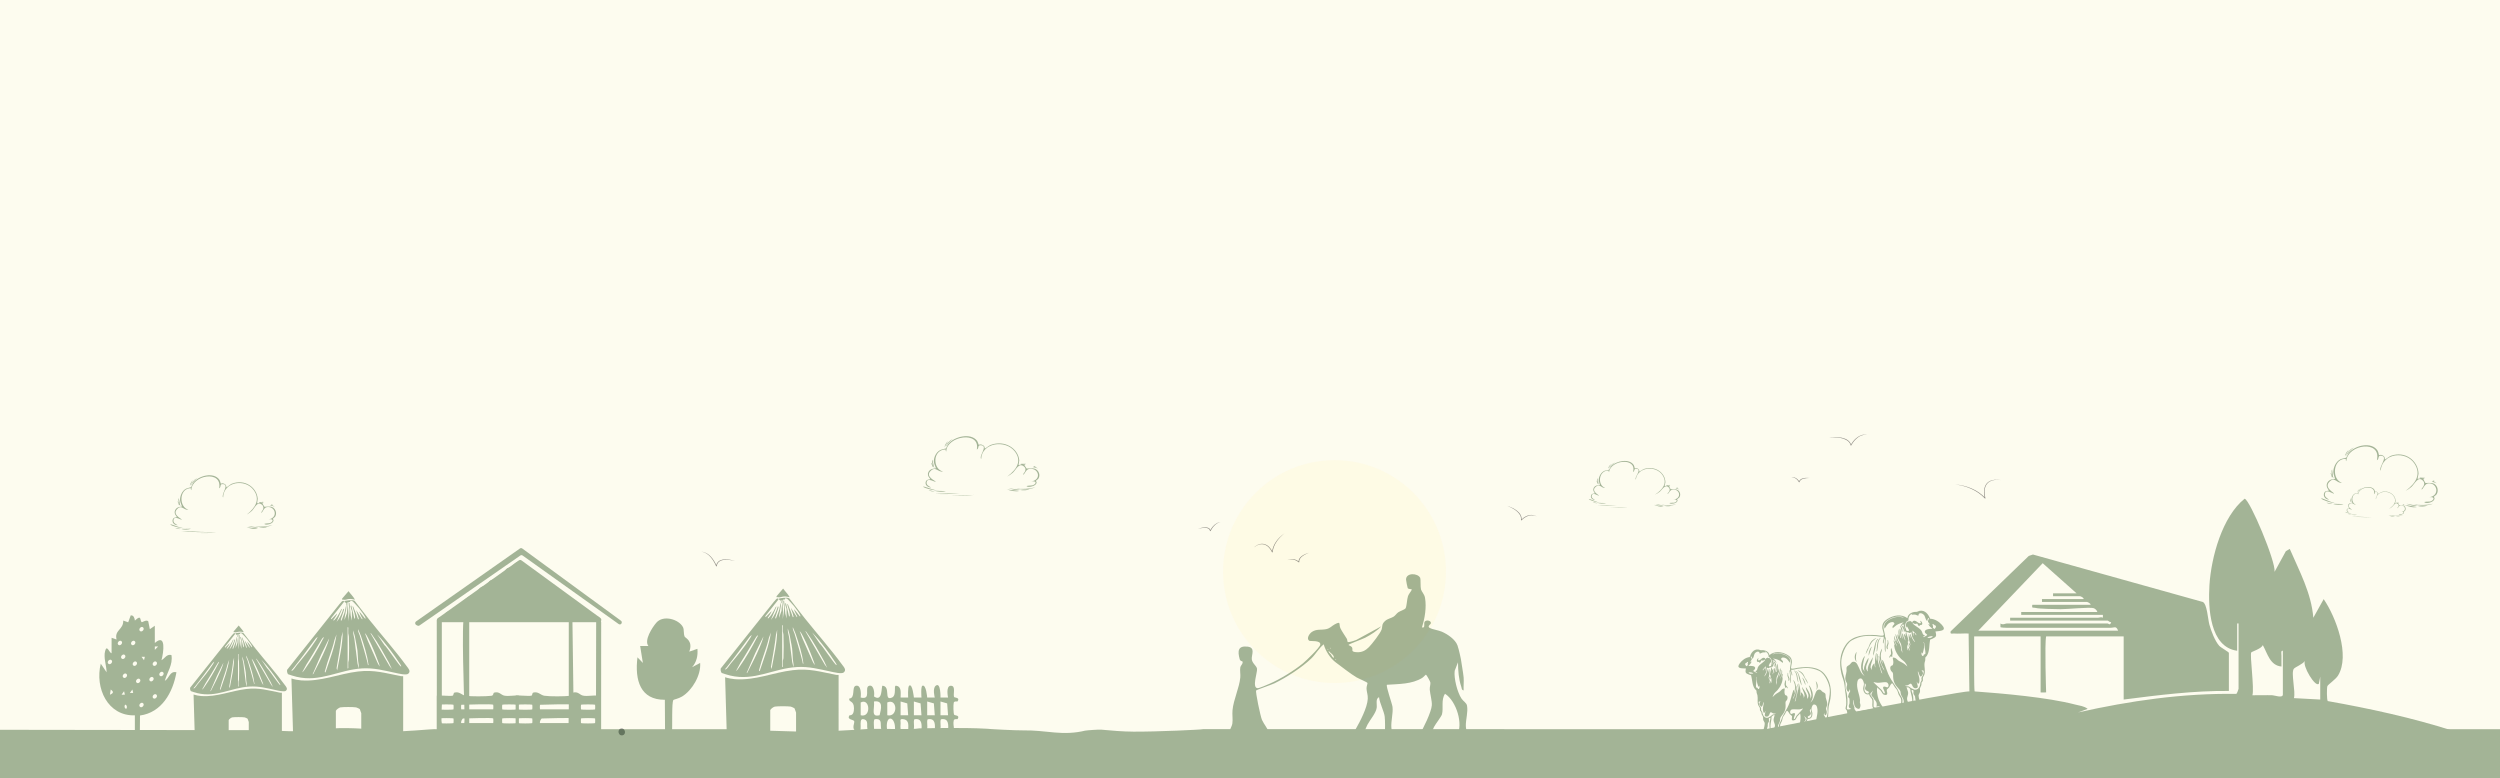 <svg xmlns="http://www.w3.org/2000/svg" viewBox="0 0 3840 1195" data-name="Layer 1" id="Layer_1"><rect x="0" y="0" width="3840" height="1195" fill="#808080" stroke="none"/><defs><style> .cls-1 { fill: #fffbdc; } .cls-1, .cls-2 { opacity: .5; } .cls-3 { fill: #1c1716; } .cls-4 { fill: #fdfcef; } .cls-5 { fill: #4a6b3e; } </style></defs><path d="M0,0v1195h3840V0H0ZM955.15,1129.55c-2.26,0-3.72-1.23-4.39-2.82-1.72-2.95-.35-7.75,4.11-7.75,2.26,0,3.72,1.23,4.39,2.82,1.72,2.95.35,7.75-4.11,7.75Z" class="cls-4"></path><circle r="171.18" cy="877.95" cx="2049.82" class="cls-1"></circle><g class="cls-2"><g><path d="M951.27,959.02h0c-.34-.09-.66-.25-.95-.45l-147.63-105.31c-1.02-.73-2.37-.74-3.4-.02l-155.01,107.54c-.92.64-2.1.71-3.08.18l-1.89-1.01c-2.04-1.09-2.21-4.05-.31-5.39l159.69-112.14c1.04-.73,2.42-.72,3.45.03l151.64,110.97c2.75,2.02.75,6.49-2.51,5.6Z" class="cls-5"></path><path d="M693.98,937.76c-3.93,2.66-6.02,4.62-11.47,7.92,2.17-5.78,5.95-6.99,11.47-7.92Z" class="cls-5"></path><path d="M816.31,933.8c1.18-1.42,2.53-2.66,3.82-3.96-1.21,1.31-2.42,2.91-3.82,3.96Z" class="cls-5"></path><path d="M705.44,929.83c-1.47,2.53-3.25,4.95-3.82,7.92-2.01-.33-5.65-.34-7.65,0,3.84-2.6,6.54-4.81,11.47-7.92Z" class="cls-5"></path><path d="M1021.22,1074.88l.32,53.55h10.64c.82-13.1-.65-49.95,2.19-53.28.61-.72,7.97-2.08,13.29-5.31,15.35-9.29,29.39-32.66,27.75-51.55l-12.45,6.55c7.05-7.57,9.28-18.05,8.27-28.25l-12.5,4.33c6.3-16.62-6.29-21.16-7.07-23.01-2.14-5.07-.51-10.62-2.68-14.74-6.24-11.86-30.02-19.09-40.74-6.82-6.25,7.14-19.25,27.09-12.31,35.88l-12.64.03,4.17,26.01-8.3-8.64c-4.39,35.31,4.43,65.49,42.07,65.24Z" class="cls-5"></path><path d="M207.15,1098.8v26.39c1.4-.03,2.75-.57,4.15-.7,1.17-.1,2.35-.01,3.52.05l.23-25.52c33.11-4.49,50.48-34.94,55.95-66.4-10.37-2.46-10.89,9.22-17.85,13.22,3.6-13.37,12.74-24.79,10.18-39.69-7.35-1.88-9.98,5.06-15.29,7.93,3.29-12.15,7.41-41.99-10.22-26.47l-.05-26.47-7.62,5.29-2.45-12.1c-2.89-3.07-9.17,1.85-10.09,1.25-2.98-1.96.28-12.71-10.41-2.38-.46-3.69-1.85-8.49-6.42-7.97l-3.88,10.64-7.62-2.69c.49,14.18-13.92,14.4-10.25,29.13l-7.62-2.64-.04,23.8c-3.5-.55-7.09-13.95-9.87-3.63-2.81,10.44,2.12,22.35,2.2,32.75l-8.93-13.21c-9.35,37.59,10.73,80.76,52.37,79.41ZM235.26,1072.31c-2.79-2.89,2.3-8.16,5.08-5.27,2.79,2.89-2.3,8.16-5.08,5.27ZM250.56,1032.63c2.79,2.89-2.3,8.16-5.08,5.27-2.79-2.89,2.3-8.16,5.08-5.27ZM242.91,992.94l-5.08,5.27v-5.28s5.08.01,5.08.01ZM240.35,1016.75c2.79,2.89-2.3,8.16-5.08,5.27-2.79-2.89,2.3-8.16,5.08-5.27ZM235.24,1040.57c2.79,2.89-2.3,8.16-5.08,5.27-2.79-2.89,2.3-8.16,5.08-5.27ZM214.83,1085.54c-2.79-2.89,2.3-8.16,5.08-5.27,2.79,2.89-2.3,8.16-5.08,5.27ZM221.21,1014.08l-3.84-5.26h5.1s-1.25,5.26-1.25,5.26ZM219.91,963.81c2.79,2.89-2.3,8.16-5.08,5.27s2.3-8.16,5.08-5.27ZM214.8,1043.22c2.79,2.89-2.3,8.16-5.08,5.27-2.79-2.89,2.3-8.16,5.08-5.27ZM204.61,1022.02c-2.79-2.89,2.3-8.16,5.08-5.27,2.79,2.89-2.3,8.16-5.08,5.27ZM207.14,984.99c2.79,2.89-2.3,8.16-5.08,5.27-2.79-2.89,2.3-8.16,5.08-5.27ZM203.33,1059.1l1.25,5.27h-5.1s3.84-5.27,3.84-5.27ZM194.36,1088.19c-.89,1.79-4.34-1.55-2.51-5.27.89-1.79,4.34,1.55,2.51,5.27ZM186.72,1067l3.84-5.26,1.25,5.27h-5.1ZM189.29,1040.55c-2.79-2.89,2.3-8.16,5.08-5.27,2.79,2.89-2.3,8.16-5.08,5.27ZM191.82,1006.16c2.79,2.89-2.3,8.16-5.08,5.27-2.79-2.89,2.3-8.16,5.08-5.27ZM186.71,984.99c2.79,2.89-2.3,8.16-5.08,5.27-2.79-2.89,2.3-8.16,5.08-5.27ZM166.3,1019.37c-2.79-2.89,2.3-8.16,5.08-5.27,2.79,2.89-2.3,8.16-5.08,5.27ZM170.11,1059.1c4.83,3.55,4.34,5.68-1.24,7.93l1.24-7.93Z" class="cls-5"></path><path d="M3852.97,1120h-1484.54l-520.64-.02c-.79.8-72.23,4.07-106.71,3.82-16.71-.12-33.2-1.48-49.83-3.07-3.19-.31-22.38,1-24.67,1.56-15.59,3.81-30.78,4.24-46.71,2.8-15.97-1.45-31.72-3.54-47.78-3.22-11.37.23-56.17-2.22-56.18-2.53-38.92-2.32-103.22-.46-103.72-.63-10.19,2.45-63.87,0-80.06,1.07-32.29,2.12-64.59,4.11-96.95,4.18-.43.07-103.89-2.92-104.69-3.95l-207.16.02.06-164.49c-2.03-11.72-7.48-7.24-11.52-9.84l-30.57,7.89,34.39.04s-.35,135.59-.27,140.3c.03,1.76.25,6.26.25,6.26v19.81h-7.61s-3.21-.12-3.64-.28c-.07.1-15.38.46-16.87.26-.91-.12-2.48.01-2.48.01h-3.75v-11.85l-2.1-156.7c.35-3.86,4.76-6.69,5.89-9.71-4.05,1.08-7.68,2.07-11.44,3.96l-3.82-19.79-.02,23.77c-12.54,1.19-19.41.66-30.6-3.98-1.95-.81-6.73,2.41-7.82-2.46-1.31-5.88,1.02-14.73.16-21.32,10.49-4.1,24.41,3.52,30.59,3.97,6.18.45,13.33-5.62,22.94,0-7.49-5.32-15.38-10.7-22.94-15.85,1.17,1.76,4.48,7.31,3.82,7.89-10.52-1.99-55.87,3.24-60.49-.86-1.82-1.61-.17-6.5-.67-7.03-.47-.49-6.62,1.86-7.73-2.59-2.49-9.94,1.83-27.68.11-38.99l3.79-1.99c-5.59-2.45-2.6-7.1-11.47,0l3.79,1.99c-1.9,12.33,4.65,36.76-3.79,45.55-8.95,9.31-46.97,1.38-61.17,3.93-.75-.66,2.84-6.17,3.82-7.89-10.61,6.1-13.12,4.87-22.94,15.85,3.48-1.47,7.91-1.6,11.43-3.96-.8,6.6,1.59,15.25.11,21.21-1.04,4.22-7.5,2.21-7.72,2.56-4.61,7.12.05,134.35.05,134.41.15,4.16.84,29.65-.09,30.77v9.12h-19.06s0-.04,0-.04c-2.05.18-7.61.29-8.2.04h-7.09v-9.02s-.01-.04-.02-.06c-1.19-4.97-.05-9.69-.34-14.69-.32-5.44.51-10.5.54-15.92,0-.03,0-.06,0-.09l-.2.18v-126.77l30.57-.04-26.74-7.89c-3.29,1.99-10.69,2.38-11.62,6.59l.17,167.74c-5.58-.93-57.87,5.09-73.53,3.14-33.84-4.22-68.15-6.55-102.18-3.26-17.03,1.65-33.59,3.56-50.75,3.21-16.86-.35-33.68-1.57-50.54-1.61-1.4,0-1041.06-1.51-1041.06-1.51v103H3852.97c8.31,0,7.66-86.93,0-103ZM762.82,925.87c5.31,6.62,14.15,8.54,19.08,11.88-2.01-2.41-12.21-15.19-11.47-15.81l22.96-.05c-.34,9.07,2.71,16.95-3.84,23.79-7.07,7.37-17.34,3.21-26.78,3.98l.05-23.79ZM724.59,925.87c3.66,4.28,11.55,5.13,15.26,7.92-1.37-1.34-8.25-11.34-7.65-11.85l26.78-.06-.05,23.79c-3.66-4.28-11.55-5.13-15.26-7.92,1.37,1.34,8.25,11.34,7.65,11.85l-26.78.06.05-23.79ZM865.91,1119.99h-8.74c-.76.25-10.29,0-10.29,0h-11.43s-2.94-.27-4.42-.21c-6.57.27-45.31.2-45.31.2l-11.43-.24c-5.38-.07-17.95.6-18.64.25h-2.02c-3.37.12-11.3.48-11.8.31-3.39.08-21.05-.32-21.05-.32v-31.66l-.04-7.94v-126.77l81.44.09c3.49-.89,6.85-11.85,10.31-15.94-4.24,2.65-11.09,3.67-15.26,7.92l-.05-23.79c9.43.77,19.7-3.39,26.78,3.98,6.56,6.83,3.5,14.72,3.84,23.79l-19.12.02-.02,3.93h64.99v125.21c.07.34.11.7.1,1.09-.12,4.1-.31,38.54-.56,39.48.84.97-6.58,1.08-7.29.6Z" class="cls-5"></path><path d="M705.44,941.72c-1.37-1.2-4.61-.54-3.82-3.96,1.65.27,2.81,3.44,3.82,3.96Z" class="cls-5"></path><path d="M858.36,929.83c-7.3,9.94-5.7,7.1-15.29,11.89,7.3-9.94,5.7-7.1,15.29-11.89Z" class="cls-5"></path><path d="M900.42,937.76c-3.83-.06-10.88,2.78-15.29,3.96,1.35-3.63,4.46-7.58,3.82-11.89,4.08,2.83,6.99,4.61,11.47,7.92Z" class="cls-5"></path><path d="M785.73,941.72c-1.25-1.34-2.65-2.54-3.82-3.96,1.47,1,2.59,2.67,3.82,3.96Z" class="cls-5"></path><path d="M804.84,910.03c-.68-4.4,3.61-3.74,3.82-3.96-.22.22.43,4.67-3.82,3.96Z" class="cls-5"></path><path d="M862.19,910.03c-3.52-2.4-8.2-5.76-11.47-7.92,2.5,2.1,5.57-.94,11.47,7.92Z" class="cls-5"></path><path d="M808.66,906.06c1.26-1.34,2.54-2.64,3.82-3.96-1.27,1.33-2.53,2.66-3.82,3.96Z" class="cls-5"></path><path d="M850.72,902.1c-1.43-.95-2.45-2.93-3.82-3.96,1.38.86,2.47,2.83,3.82,3.96Z" class="cls-5"></path><path d="M812.49,902.1c1.25-1.29,2.7-2.58,3.82-3.96-1.32,1.1-2.59,2.68-3.82,3.96Z" class="cls-5"></path><path d="M747.5,898.14c-7.65,7.11-5.14,6.05-15.29,11.89,6.4-11.26,8.4-7.52,15.29-11.89Z" class="cls-5"></path><path d="M816.31,898.14c1.16-1.43,2.98-2.64,3.82-3.96-1.24.79-2.42,2.79-3.82,3.96Z" class="cls-5"></path><path d="M846.89,898.14c-2.6-1.96-8.25-5.69-11.47-7.92,9.88,1.68,8.85,6.29,11.47,7.92Z" class="cls-5"></path><path d="M820.13,894.18c1.08-1.7,3.74-3.65,3.82-3.96-.54.14-2.17,2.91-3.82,3.96Z" class="cls-5"></path><path d="M758.97,890.22c-4.09,2.86-6.45,4.75-11.47,7.92,3.47-3.23,3.55-7.88,11.47-7.92Z" class="cls-5"></path><path d="M908.06,941.72c-1.36-.98-4.42-1.58-7.65-3.96,5.29.09,4.82,1.64,7.65,3.96Z" class="cls-5"></path><path d="M835.43,890.22c-2.55-.43-9.24-.57-11.47,0,.37-1.47.4-6.66,0-7.92,3.81,2.58,7.82,5.39,11.47,7.92Z" class="cls-5"></path><path d="M770.43,882.29c-1.55,12.53,20.62,19.22,19.11,31.69-11.25-4.97-18.13-23.83-30.58-23.77,3.49-2.44,8.03-5.47,11.47-7.92Z" class="cls-5"></path><path d="M888.95,929.83c-1.43-.99-2.46-2.99-3.82-3.96,1.41.9,3.59,2.39,3.82,3.96Z" class="cls-5"></path><path d="M770.43,882.29c.26-2.13,3.06-2.93,3.82-3.96-1.38,1.03-2.39,2.94-3.82,3.96Z" class="cls-5"></path><path d="M823.96,882.29c-3.1-2.1-9.68-6.87-11.47-7.92,2.19,1.77,8.96-.08,11.47,7.92Z" class="cls-5"></path><path d="M858.36,929.83c.46-.63-.51-4.61,3.82-3.96.54,4.33-2.38,3.24-3.82,3.96Z" class="cls-5"></path><path d="M812.49,874.37c-1.44-.85-2.49-3.11-3.82-3.96,1.52.89,2.49,2.89,3.82,3.96Z" class="cls-5"></path><path d="M820.13,929.83c.21-.21-.42-4.67,3.82-3.96.68,4.4-3.63,3.75-3.82,3.96Z" class="cls-5"></path><path d="M713.09,945.68c-7.22,1.94-5.87-2.41-7.65-3.96,2.05,1.06,7.97-2.22,7.65,3.96Z" class="cls-5"></path><path d="M785.73,870.41c-4.48,3.42-8.31,5.56-11.47,7.92,5.49-7.44,4.45-4.88,11.47-7.92Z" class="cls-5"></path><path d="M808.66,870.41c-1.95-1.24-7.9.46-7.65-3.96,3.28,1.43,4.68,2.22,7.65,3.96Z" class="cls-5"></path><path d="M785.73,870.41c1.22-.93,2.3-2.74,3.82-3.96.13,2.51-1.87,3.11-3.82,3.96Z" class="cls-5"></path><path d="M812.49,937.76c1.19-1.41,2.67-2.58,3.82-3.96-1.19.89-2.13,2.9-3.82,3.96Z" class="cls-5"></path><path d="M789.55,945.68c-4.27.69-3.55-3.67-3.82-3.96l3.82,3.96Z" class="cls-5"></path><path d="M705.44,929.83c.81-1.41,2.64-2.64,3.82-3.96-1.12.47-2.34,3.03-3.82,3.96Z" class="cls-5"></path><path d="M839.25,945.68c-.54-4.33,2.38-3.24,3.82-3.96-.46.63.51,4.61-3.82,3.96Z" class="cls-5"></path><path d="M911.88,945.68c-3.44-2.21-3.6-3.8-3.82-3.96,1.4,1.15,2.54,2.67,3.82,3.96Z" class="cls-5"></path><path d="M743.67,937.76c-1.55-1.17-2.5-2.67-3.82-3.96,1.55,1.17,2.5,2.67,3.82,3.96Z" class="cls-5"></path><path d="M673.06,949.2l123.97-88.49c1.18-.84,2.74-.83,3.91.02l121.22,88.49c2.73,1.99,1.37,6.45-1.97,6.45h-245.19c-3.36,0-4.71-4.49-1.94-6.47Z" class="cls-5"></path><path d="M1322.02,1071.44c17.4,4.17,4.66-15.97,13.16-18.14,7.34-1.87,8.31,11.84,7.24,16.43,14.08,9.72,10.81-16.48,13.17-16.47,13.09,1.14,1.4,23.96,14.54,18.15,7.46-3.3,2.38-18.23,5.88-18.15,9.33.82,7.29,11.31,7.3,18.18h11.63s-.95-16.08,1.5-18.18c5.05-4.33,7.3,18.18,7.3,18.18h11.63s-1.38-17.11,1.5-18.18c5.84-2.16,7.3,18.18,7.3,18.18h11.63s-3.8-14,1.5-18.18c7.88-6.21,7.3,18.18,7.3,18.18h11.63s-4.07-18.1,4.35-18.12,2.58,14.22,5.18,17.5c.69.87,9.4.47,4.98,6.59-.23.32-5.06-.96-5.8,1.99-.77,3.1-.65,16.94.81,18.66.75.88,9.44.36,4.99,6.56-.23.32-5.08-.94-5.81,1.99-2.36,9.52,6.07,19.03-8.68,16.25.44-8.77,1.63-19.82-10.21-18.18-4.87.67,5.08,24.21-10.22,18.18.44-8.77,1.63-19.82-10.21-18.18-4.87.67,5.08,24.21-10.22,18.18.44-8.77,1.63-19.82-10.21-18.18-4.87.67,5.08,24.21-10.22,18.18-.11-7.61,2.49-16.55-7.3-18.18-6.88-1.15-3.81,3.14-4.38,7.61-1.17,9.14,3.88,12.07-8.74,10.57,2.61-23.49-16.31-27.53-11.69-.04-19.21,3.78-.8-20.64-18.94-18.14-3.27.45-.69,14.2-1.49,18.14-19.38,2.8-3.16-15.64-16.04-18.14-10.28-2,2.44,24.39-11.64,18.13-7.76-3.45-1.2-12.9-2.82-15.35s-11.51-1.93-7.2-8.63c.45-.7,6.97,1.71,6.99-10.77.02-12.81-8.5-8.89-7.25-15.11,10.07-.64,3.1-18.18,10.29-19.65,8.12-1.66,7.95,13.08,7.27,18.14ZM1322.03,1098.63c16.49,4.54,14.52-27.34-.03-19.63l.03,19.63ZM1351.08,1098.59c2.4-9.85,6.11-23.37-8.63-21.1,1.25,11.25-5.41,24.64,8.63,21.1ZM1362.88,1098.63c17.12,3.66,15.77-26.94-.03-19.63l.03,19.63ZM1394.95,1098.65l-1.37-18.23-10.27-2.93v21.17s11.64,0,11.64,0ZM1415.37,1098.65l-1.37-18.23-10.27-2.93v21.17s11.64,0,11.64,0ZM1435.8,1098.65l-1.37-18.23-10.27-2.93v21.17s11.64,0,11.64,0ZM1456.22,1098.65l-1.37-18.23-10.27-2.93v21.17s11.64,0,11.64,0Z" class="cls-5"></path><path d="M2253.34,1083.83c-.71-4.12-5.8-6.85-8.38-10.66-6.5-9.6-12.04-31.46-10.55-42.82l5.06-13.06c.12,12.3,1,25.78,5.01,37.35.78,2.24.38,5.29,3.65,5.85-.35-6.55.53-13.35.03-19.89-.47-6.14-4.28-27.39-4.28-28.57-.03.02-2.86-14.23-5.21-20.72-3.35-9.23-15.18-17.18-23.99-21-5.24-2.28-15.13-3.73-18.53-5.71-4.53-2.64,1.16-5.32,1.6-7.13.91-3.77-5.47-5.54-8.62-3.37-3.87,2.67,1.59,11.07-5.08,9.61,4.5-13.93,7.26-30.78,4.79-45.39-.96-5.71-5.18-9.36-6.15-12.87-1.15-4.13-.32-15.84-1.2-17.71-3.61-7.69-21.84-8.41-21.82,2.47,0,1.49,2.18,12.54,2.6,13.14,1.5,2.16,6.61.92,6.17,2.47-.59,2.09-4.48,6.13-5.74,9.83-1.65,4.86-1.87,15.59-3.77,18.71-1.23,2.01-8.36,4.15-11.19,6.12-2.7,1.88-4.36,4.93-7.13,6.71-3.69,2.37-9.25,3.11-13.19,6.71-5.56,5.08-3.64,8.02-5.17,12.82-1.86,5.81-14.82,22.51-19.58,27.3-5.19,5.23-10.73,8.11-18.24,7.8-11.03-.46-5.47-4.07-7.88-7.66-1.45-2.15-5.43-2.89-5.12-3.65.52-1.28,21.58-8.93,25.43-10.93,8.27-4.3,18.65-10.75,24.82-17.58l-38.64,21.07c-2.72,1.05-9.98,3.46-12.39,3.2-1.54-.16-.83-3.31-1.91-5.1-2.61-4.32-7.98-12.01-9.87-16.16-2.86-6.27,1.68-11.53-8.67-6.05-4.79,2.54-6.84,6.09-13.33,7.45-7.73,1.62-14.65-.58-21.78,4.2-4.02,2.7-8.86,10.31-4.09,13.65,1.37.96,18.07-1.24,16.94,5.98-.71,4.54-21.97,24.89-26.71,28.76-13.94,11.37-35.1,24.35-51.64,31.45-3.49,1.5-15.08,6.64-17.75,6.59-9.42-.18-.16-24.53-1.03-29.88-.74-4.56-7.4-8.13-8.06-14.6-.68-6.78,6.16-17.87-6.49-19.33-14.92-1.72-15.45,7.03-12.14,19.05,1.04,3.78,3.87,3.15,4.12,3.53,1.94,2.98-2.55,6.19-3.12,9.29-.86,4.68.47,10.55-.02,15.53-1.62,16.36-10.3,33.4-11.97,50.28-.66,6.71.71,14.18-.25,20.49-.76,5-4.56,9.35-5.17,15.6-.59,6.08,8.89.09,8.69,1.74-.32,2.61-16.25,5.84-12.1,9.51.84.75,21.73.81,22.53.01.68-.68-.74-9.46,0-10.38.6-.73,3.13,2.7,4.68,3.18,4.95,1.53,22.92-4.71,24.76-3.17,1.35,1.12-14.61,17.11-.5,10.72,23.07-10.44,9.02-19.13,2.67-32.77-2.32-4.97-10.34-43.36-8.99-45.24.88-1.22,23.42-8.73,28.01-10.95,18.02-8.7,42.51-24.49,56.82-38.37,6.79-6.59,11.53-15.66,19-21.64,2.42,9.83,10,21.55,18.2,27.65,9.17,6.82,22.88,17.66,32.2,23.18,3.19,1.89,16.66,7.44,16.77,8.69.13,1.47-1.66,5.34-1.47,8.75.3,5.4,2.26,9.53,1.92,15.51-.77,13.75-11.8,34.77-18.8,46.97-2.42,4.22-9.72,10.16-6.98,14.17,1.21,1.77,11.36,5.2,14.51,1.96,2.57-2.65,8.07-18.35,10.93-23.66,4.14-7.67,12.92-17.5,14.05-25.73.73-5.35-2.24-13.59,3.58-16.29.9,9.14,7.86,21.93,8.74,30.18.58,5.43.81,20.96-.1,25.94-1.25,6.86-10.61,13.66,6.02,11.18,13.16-1.96,5.09-10.72,4.34-19.71-.93-11.17,2.98-22.9,1.68-32.8-.66-5.06-10.42-31.94-8.53-33.8,18.16-1.3,38.42-.72,54.3-10.65,1.73-1.08,5.1-4.89,5.47-4.89,1,0,6.56,10.15,6.91,11.9.53,2.7-1.24,7.39-.9,11.4.57,6.68,3.62,17.45,3.16,23.76-.75,10.35-13.09,35.74-18.97,45.1-2.53,4.03-8.62,6.23-5.86,11.53,2.05,3.95,13.97,4.81,16.29,3.18,1.2-.85,9.65-22.34,12.06-26.85,2.53-4.74,11.08-15.52,12.06-19.07,2.58-9.34-1.68-22.46,4.7-31.59,17.38,10.99,28.81,47.28,17.98,64.57-2.6,4.15-8.33,3.76-6.68,8.82,1.76,5.39,19.13,4.23,21.64-.81,3.09-6.19-.86-16.36-.99-23.31-.19-9.89,3.61-20.8,1.82-31.13ZM2042.83,994.82c1.13.58,1.13,1.15,0,1.73v-1.73ZM2039.36,998.28v-1.73c1.13.58,1.13,1.15,0,1.73ZM2044.41,1005.34c-1.12-1.46-4.49-3.61-3.33-5.31,2.52,3.24,7.99,5.64,7.8,10.34-2.51-.37-3.15-3.32-4.47-5.04ZM2051.49,1013.83v-1.73c1.13.58,1.13,1.15,0,1.73Z" class="cls-5"></path><g><path d="M1113.78,1040.28c4.56,1.48,10.42,2.59,14.98,2.94,30.9,2.35,58.97-10.32,89.11-13.86,25.36-2.98,42.34,2.6,66.56,7.26,1.21.23,2.45.05,3.66.08l.02,101.57c3.03,9.37-26.72,14.52-40.48,17.33-29.64,6.05-66.47,5.61-95.88-1.24-12.78-2.98-35.11-14.57-35.11-16.09l-2.87-97.99ZM1183.09,1090.82v52.91c-16.71-.97-33.55-3.84-49.3-10.34l-11.78-6.69c3.23,4.76,10.03,8.09,15,10.34,33.1,14.97,88.17,14.83,122.18,3.67,8.37-2.75,18.76-6.7,24.63-14.01l-11.78,6.69c-13.88,5.43-28.8,8.97-43.36,10.38-1.21.12-6.73.2-7-.05-.52-.48,1.07-1.54,1.07-1.82v-47.44c0-.35-2.13-6.21-2.35-6.46-.42-.49-4.8-2.49-5.71-2.64-4.53-.76-20.05-.75-24.6,0-1.89.31-6.56,3.69-6.99,5.45Z" class="cls-5"></path><path d="M1199.52,926.48c-.11-3.05.76-3.71-2.25-5.07-1.12-.5-.74-1.98-.63-2.08.28-.25,6.05-1,7.16-1.07,2.37-.15,7.07-.47,8.74,1,7.85,10.03,15.5,20.29,23.44,30.23,18.79,23.5,39.86,47.34,57.59,71.54,2.69,3.67,6.98,7.92,2.45,11.83-3.19,2.75-15.56-.37-20.01-1.31-17.77-3.75-33.37-8.09-52.06-6.98-35.97,2.14-65.11,22.02-102.38,13.06-1.79-.43-12.46-3.47-13.05-3.98-1.14-.97-2.79-6.59-.6-7.97l81.04-101.76c1.37-1.03,3.04-3.94,4.4-4.51,1.16-.48,3.12-.24,2.32,1.44l-20.15,25.57.47,1.53,9.11-9.2c-.59,2.95-2.89,5.53-4.38,8.1-.51.88-2.46,2.16-.89,3.14,4.73-4.14,7.59-9.76,10.54-15.35.6-1.14.95-2.81,2.41-3.05l-8.63,20.44c4.99-5.53,8.4-13.16,10.56-20.44,1.85-.17.8,2.06.53,3.12-1.02,4.05-2.93,8.1-3.95,12.15-.27,1.06-1.31,3.29.53,3.12,1.6-4.93,3.9-9.18,5.3-14.29.75-2.72,1.17-8.75,2.38-9.22.27,7.41-2.94,14.97-2.88,22.49l3.8-10.77c-.05-5.69,1.63-11.05.99-16.83-2.09.02-.4,3.77-1.03,5.06-.11.23-.65-.05-.89.04ZM1202.4,921.88c-1.26,5.16.93,15.62,0,21.47v7.66c.53-6.44,2.37-12.38,1.95-18.94-.12-1.97-.87-3.79-1.03-6.06-.08-1.06-.57-3.91,1-3.62l1.97,19.88,1.87,7.72v-14.82c0-.37-1.46-3.96-1.7-5.35-.19-1.11-1.03-3.55.74-3.34l4.81,20.44c1.71.19,1.02-3.47.9-4.54-.62-5.26-2.87-9.82-3.78-14.88,1.31.04,1.87,2.87,2.39,4.09,2.26,5.34,4.48,10.8,6.25,16.35,1.88.16.73-2.02.51-3.1-.82-4.02-2.68-7.27-3.39-11.21l9.11,14.31c1.42-.76-.25-2.44-.66-3.39-1.25-2.88-3.15-5.75-3.66-8.88l9.11,11.24c.72.16.63-1.01.47-1.52-.78-2.55-7.55-11.82-9.58-14.33-1.4-1.72-9.44-10.66-10.55-11.25-4.13-2.21-3.47.77-4.01,1.33-.11.12-2.27-1.12-2.73.73ZM1201.44,960.22v64.4c1.67.24.94-2.33.96-3.57.04-2.03-.1-4.05.05-6.08.09-1.26.87-2.55.94-4.11.49-11.15.45-24.69,0-35.86-.08-2.08-.84-3.59-.95-5.12-.14-2.03-.01-4.05-.05-6.08-.02-1.24.71-3.81-.96-3.57ZM1234.06,1019.5c-1.9-15.77-7.02-31.07-11.99-46l-4.32-10.22c-.55,3.72,1.71,6.73,2.65,9.95,4.16,14.23,8.67,28.8,12.25,43.18.31,1.24-.03,3.35,1.41,3.09ZM1218.71,1024.61c.73-4.11-.59-8.13-.91-11.81-.44-5.17-.4-11.13-1.06-16.25-.96-7.45-2.84-14.86-4.05-22.27l-2.62-8.96c-.32,4.38.96,8.62,1.86,12.84l4.91,38.72,1.86,7.72ZM1185.12,1027.68c3.62-19.95,8.51-39.91,8.64-60.31l-1.86,7.72c-1.79,16.42-5.01,32.74-7.68,49.06l.9,3.52ZM1251.33,1021.55c-.04-2.82-1.45-5.55-2.41-8.16-4.22-11.53-9.41-24.31-15.03-35.1-1.48-2.84-3.33-6.79-5.59-8.86l4.61,11.96,15.35,34.76,3.07,5.42ZM1270.53,1025.64l-4.61-9.91c-8.26-14.85-16.31-29.91-26.26-43.58-.73-1-1.43-2.47-2.71-2.73l29.91,51.44,3.67,4.78ZM1166.89,1030.75c6.46-19.48,14.29-38.67,17.27-59.28l-3.14,8.41c-3.63,16.13-10.66,31.87-14.67,47.75-.27,1.06-1.31,3.29.53,3.12ZM1284.92,1021.55c.64-.78-1.85-4.08-2.46-5.04-4.42-6.93-9.86-14.47-14.8-21.03-6.27-8.34-13.05-16.57-20.16-24.01l11.5,16.87c2.79,1.43,24.58,34.85,25.91,33.21ZM1114.12,1028.7c3.43-1.91,5.33-5.9,7.67-8.7,10.6-12.69,21.18-25.33,30.17-39.42,2.33-3.65,4.35-7.59-.42-2.49-11.7,15.77-23.21,31.77-35.5,47.03-.93,1.16-2.31,1.67-1.91,3.58ZM1130.43,1030.75c2.11-1.32,3.72-4.1,5.21-6.2,9.71-13.77,19.14-29.86,26.86-44.99.67-1.32,1.81-2.3,1.52-4-2.3,1.88-3.99,5.24-5.59,7.84-7.07,11.56-13.68,23.45-21.11,34.75l-6.88,12.6ZM1146.74,1033.81c1.46-.24,1.81-1.91,2.41-3.05,6.17-11.82,12.71-24.82,17.93-37.12,2.12-5,4.5-10.67,5.57-16.04l-12.66,25.87-13.24,30.35Z" class="cls-5"></path><path d="M1212.95,917.28c-3.2-.49-5.8-1.36-9.15-1.04-3.93.37-4.99,1.86-9.53,1.03-1.28-.23-1.73.7-1.47-1.51l10.07-11.76c3.22,4.58,7.39,8.32,10.08,13.28Z" class="cls-5"></path></g><g><path d="M447.66,1042.15c4.49,1.45,10.26,2.55,14.75,2.89,30.41,2.32,58.05-10.15,87.72-13.64,24.96-2.94,41.68,2.56,65.52,7.15,1.2.23,2.41.05,3.61.08l.02,99.98c2.98,9.22-26.3,14.29-39.84,17.06-29.18,5.96-65.43,5.52-94.39-1.22-12.58-2.93-34.56-14.35-34.56-15.84l-2.82-96.46ZM515.88,1091.9v52.08c-16.45-.95-33.02-3.78-48.52-10.17l-11.6-6.58c3.18,4.69,9.87,7.97,14.76,10.18,32.58,14.74,86.79,14.6,120.27,3.61,8.24-2.7,18.47-6.6,24.24-13.79l-11.6,6.58c-13.66,5.35-28.35,8.83-42.69,10.22-1.19.12-6.63.2-6.89-.05-.51-.48,1.05-1.52,1.05-1.79v-46.7c0-.34-2.1-6.12-2.31-6.36-.41-.48-4.73-2.45-5.62-2.6-4.46-.75-19.74-.74-24.22,0-1.87.31-6.46,3.63-6.88,5.36Z" class="cls-5"></path><path d="M532.06,930.13c-.11-3,.75-3.66-2.21-4.99-1.1-.5-.73-1.95-.62-2.05.27-.24,5.96-.98,7.05-1.05,2.34-.15,6.96-.46,8.6.98,7.72,9.87,15.25,19.98,23.07,29.76,18.49,23.13,39.24,46.6,56.69,70.42,2.65,3.61,6.87,7.8,2.41,11.64-3.14,2.71-15.31-.36-19.7-1.29-17.49-3.69-32.85-7.97-51.25-6.87-35.41,2.11-64.1,21.67-100.78,12.85-1.77-.42-12.26-3.42-12.85-3.92-1.12-.96-2.75-6.49-.59-7.84l79.77-100.16c1.35-1.02,2.99-3.88,4.34-4.44,1.14-.47,3.07-.24,2.28,1.42l-19.83,25.17.47,1.5,8.97-9.05c-.58,2.9-2.84,5.44-4.31,7.98-.51.87-2.42,2.13-.88,3.09,4.66-4.07,7.47-9.61,10.38-15.11.59-1.12.94-2.77,2.37-3l-8.49,20.12c4.91-5.45,8.27-12.95,10.39-20.12,1.82-.17.79,2.03.52,3.07-1.01,3.98-2.88,7.98-3.89,11.96-.26,1.05-1.29,3.24.52,3.07,1.58-4.86,3.83-9.03,5.22-14.07.74-2.68,1.15-8.61,2.34-9.07.27,7.29-2.9,14.73-2.83,22.13l3.74-10.6c-.05-5.6,1.6-10.88.98-16.56-2.05.02-.39,3.71-1.01,4.99-.11.22-.64-.05-.87.04ZM534.89,925.6c-1.25,5.08.92,15.37,0,21.13v7.54c.53-6.34,2.33-12.19,1.92-18.65-.12-1.94-.85-3.73-1.02-5.96-.08-1.04-.57-3.85.98-3.56l1.94,19.57,1.84,7.6v-14.59c0-.36-1.44-3.9-1.67-5.26-.19-1.09-1.01-3.49.72-3.29l4.73,20.12c1.69.19,1.01-3.42.88-4.47-.61-5.18-2.83-9.66-3.72-14.65,1.29.04,1.84,2.82,2.35,4.03,2.22,5.26,4.41,10.63,6.15,16.09,1.85.16.72-1.99.5-3.05-.81-3.95-2.64-7.16-3.34-11.03l8.97,14.08c1.4-.75-.24-2.4-.65-3.33-1.23-2.84-3.1-5.66-3.6-8.74l8.97,11.07c.71.16.62-.99.46-1.5-.76-2.51-7.43-11.63-9.43-14.1-1.38-1.7-9.29-10.49-10.38-11.08-4.07-2.17-3.42.75-3.95,1.31-.11.12-2.24-1.1-2.68.72ZM533.95,963.34v63.39c1.64.24.92-2.29.95-3.52.04-2-.09-3.99.05-5.99.09-1.25.86-2.51.93-4.04.48-10.98.45-24.3,0-35.3-.08-2.05-.83-3.54-.94-5.04-.14-2-.01-3.99-.05-5.99-.02-1.22.7-3.75-.95-3.52ZM566.06,1021.7c-1.87-15.52-6.91-30.59-11.8-45.28l-4.25-10.06c-.54,3.67,1.68,6.63,2.61,9.79,4.09,14.01,8.53,28.35,12.06,42.5.3,1.22-.03,3.29,1.39,3.04ZM550.95,1026.73c.71-4.05-.58-8-.89-11.62-.43-5.09-.39-10.95-1.04-15.99-.94-7.33-2.8-14.62-3.98-21.92l-2.58-8.82c-.32,4.31.94,8.49,1.83,12.64l4.84,38.12,1.83,7.6ZM517.88,1029.75c3.56-19.64,8.38-39.29,8.5-59.36l-1.83,7.6c-1.77,16.17-4.93,32.23-7.56,48.3l.89,3.46ZM583.06,1023.71c-.04-2.78-1.43-5.46-2.37-8.04-4.15-11.35-9.27-23.93-14.79-34.56-1.45-2.79-3.28-6.68-5.5-8.72l4.53,11.77,15.11,34.21,3.02,5.33ZM601.96,1027.73l-4.54-9.75c-8.13-14.62-16.05-29.44-25.85-42.9-.72-.99-1.41-2.43-2.67-2.69l29.44,50.64,3.61,4.7ZM499.94,1032.76c6.36-19.17,14.07-38.07,17-58.36l-3.09,8.28c-3.58,15.88-10.49,31.37-14.44,47.01-.26,1.05-1.29,3.24.52,3.07ZM616.12,1023.71c.63-.77-1.82-4.01-2.42-4.96-4.35-6.82-9.71-14.25-14.57-20.71-6.17-8.21-12.85-16.31-19.84-23.64l11.32,16.61c2.75,1.4,24.2,34.3,25.51,32.69ZM447.99,1030.75c3.38-1.88,5.25-5.81,7.55-8.56,10.43-12.49,20.85-24.93,29.7-38.8,2.29-3.59,4.28-7.48-.41-2.45-11.52,15.52-22.85,31.27-34.95,46.29-.92,1.14-2.27,1.65-1.88,3.52ZM464.05,1032.77c2.08-1.3,3.66-4.03,5.13-6.11,9.55-13.55,18.84-29.39,26.44-44.29.66-1.3,1.78-2.27,1.49-3.94-2.27,1.85-3.93,5.15-5.5,7.72-6.96,11.38-13.46,23.08-20.78,34.21l-6.77,12.4ZM480.11,1035.78c1.43-.24,1.78-1.88,2.37-3.01,6.08-11.63,12.51-24.43,17.65-36.54,2.09-4.92,4.43-10.51,5.48-15.79l-12.46,25.46-13.04,29.88Z" class="cls-5"></path><path d="M545.28,921.07c-3.15-.48-5.71-1.33-9.01-1.03-3.87.36-4.91,1.83-9.38,1.01-1.26-.23-1.7.69-1.45-1.48l9.91-11.57c3.17,4.51,7.27,8.19,9.92,13.07Z" class="cls-5"></path></g><g><path d="M297.33,1066.8c3.55,1.15,8.11,2.02,11.66,2.29,24.04,1.83,45.89-8.03,69.34-10.79,19.74-2.32,32.95,2.03,51.8,5.65.95.18,1.91.04,2.85.06v79.04c2.37,7.29-20.78,11.3-31.48,13.48-23.07,4.71-51.72,4.37-74.62-.96-9.95-2.32-27.32-11.34-27.32-12.52l-2.23-76.25ZM351.27,1106.13v41.18c-13-.75-26.11-2.99-38.36-8.04l-9.17-5.2c2.51,3.7,7.81,6.3,11.67,8.05,25.75,11.65,68.61,11.54,95.08,2.85,6.51-2.14,14.6-5.21,19.16-10.9l-9.17,5.2c-10.8,4.23-22.41,6.98-33.75,8.08-.94.09-5.24.16-5.45-.04-.41-.38.83-1.2.83-1.42v-36.92c0-.27-1.66-4.84-1.83-5.03-.33-.38-3.74-1.93-4.44-2.05-3.53-.59-15.61-.58-19.15,0-1.47.24-5.11,2.87-5.44,4.24Z" class="cls-5"></path><path d="M364.05,978.24c-.09-2.37.59-2.89-1.75-3.95-.87-.39-.58-1.54-.49-1.62.22-.19,4.71-.78,5.57-.83,1.85-.12,5.5-.36,6.8.78,6.11,7.8,12.06,15.79,18.24,23.52,14.62,18.28,31.02,36.84,44.82,55.67,2.09,2.86,5.43,6.16,1.91,9.2-2.48,2.14-12.11-.29-15.57-1.02-13.83-2.92-25.97-6.3-40.52-5.43-27.99,1.67-50.67,17.13-79.67,10.16-1.4-.34-9.69-2.7-10.16-3.1-.89-.76-2.17-5.13-.46-6.2l63.06-79.18c1.07-.8,2.37-3.07,3.43-3.51.9-.37,2.43-.19,1.8,1.12l-15.68,19.9.37,1.19,7.09-7.16c-.46,2.3-2.25,4.3-3.41,6.31-.4.69-1.91,1.68-.69,2.44,3.68-3.22,5.9-7.59,8.2-11.94.47-.89.74-2.19,1.88-2.37l-6.72,15.91c3.89-4.31,6.54-10.24,8.21-15.91,1.44-.13.62,1.6.41,2.43-.8,3.15-2.28,6.31-3.07,9.45-.21.83-1.02,2.56.41,2.43,1.25-3.84,3.03-7.14,4.12-11.12.58-2.12.91-6.81,1.85-7.17.21,5.77-2.29,11.65-2.24,17.5l2.96-8.38c-.04-4.43,1.27-8.6.77-13.09-1.62.02-.31,2.94-.8,3.94-.09.18-.51-.04-.69.03ZM366.29,974.67c-.98,4.02.73,12.15,0,16.7v5.96c.42-5.01,1.84-9.64,1.52-14.74-.1-1.53-.67-2.95-.8-4.71-.06-.82-.45-3.04.78-2.81l1.53,15.47,1.46,6v-11.53c0-.29-1.14-3.08-1.32-4.16-.15-.86-.8-2.76.57-2.6l3.74,15.91c1.33.15.8-2.7.7-3.53-.48-4.1-2.24-7.64-2.94-11.58,1.02.03,1.46,2.23,1.86,3.19,1.75,4.16,3.49,8.4,4.86,12.72,1.46.13.57-1.57.4-2.41-.64-3.13-2.08-5.66-2.64-8.72l7.09,11.13c1.11-.59-.19-1.9-.51-2.64-.98-2.24-2.45-4.47-2.85-6.91l7.09,8.75c.56.12.49-.78.37-1.18-.6-1.98-5.87-9.2-7.46-11.15-1.09-1.34-7.34-8.3-8.21-8.76-3.21-1.72-2.7.6-3.12,1.04-.09.09-1.77-.87-2.12.57ZM365.55,1004.49v50.11c1.3.19.73-1.81.75-2.78.03-1.58-.07-3.15.04-4.73.07-.98.68-1.99.73-3.2.38-8.68.35-19.21,0-27.9-.06-1.62-.66-2.79-.74-3.98-.11-1.58,0-3.15-.04-4.73-.02-.97.55-2.97-.75-2.78ZM390.93,1050.63c-1.47-12.27-5.46-24.18-9.33-35.8l-3.36-7.95c-.43,2.9,1.33,5.24,2.06,7.74,3.24,11.08,6.74,22.41,9.53,33.6.24.96-.03,2.6,1.1,2.4ZM378.99,1054.61c.56-3.2-.46-6.33-.7-9.19-.34-4.02-.31-8.66-.82-12.64-.75-5.8-2.21-11.56-3.15-17.33l-2.04-6.97c-.25,3.41.75,6.71,1.44,9.99l3.82,30.13,1.45,6.01ZM352.85,1056.99c2.82-15.53,6.63-31.06,6.72-46.93l-1.45,6.01c-1.4,12.78-3.9,25.48-5.98,38.18l.7,2.74ZM404.38,1052.22c-.03-2.2-1.13-4.32-1.87-6.35-3.28-8.97-7.32-18.92-11.69-27.32-1.15-2.21-2.59-5.28-4.35-6.9l3.58,9.3,11.95,27.05,2.39,4.22ZM419.31,1055.4l-3.59-7.71c-6.43-11.56-12.69-23.28-20.43-33.92-.57-.78-1.11-1.92-2.11-2.12l23.28,40.03,2.86,3.72ZM338.66,1059.38c5.03-15.16,11.12-30.09,13.44-46.13l-2.44,6.54c-2.83,12.55-8.29,24.8-11.41,37.16-.21.83-1.02,2.56.41,2.43ZM430.51,1052.22c.5-.61-1.44-3.17-1.92-3.92-3.44-5.39-7.68-11.26-11.52-16.37-4.88-6.49-10.16-12.89-15.69-18.69l8.95,13.13c2.17,1.11,19.13,27.12,20.17,25.85ZM297.59,1057.79c2.67-1.48,4.15-4.59,5.97-6.77,8.25-9.87,16.48-19.71,23.48-30.67,1.81-2.84,3.39-5.91-.33-1.94-9.11,12.27-18.06,24.72-27.63,36.6-.73.9-1.8,1.3-1.49,2.79ZM310.29,1059.38c1.64-1.03,2.9-3.19,4.05-4.83,7.55-10.71,14.89-23.23,20.9-35.01.52-1.03,1.41-1.79,1.18-3.12-1.79,1.46-3.11,4.07-4.35,6.1-5.5,8.99-10.64,18.25-16.43,27.05l-5.35,9.81ZM322.98,1061.77c1.13-.19,1.41-1.48,1.87-2.38,4.8-9.2,9.89-19.32,13.95-28.89,1.65-3.89,3.5-8.31,4.33-12.48l-9.85,20.13-10.31,23.62Z" class="cls-5"></path><path d="M374.51,971.08c-2.49-.38-4.51-1.05-7.12-.81-3.06.28-3.88,1.45-7.42.8-1-.18-1.35.54-1.14-1.17l7.83-9.15c2.5,3.57,5.75,6.48,7.85,10.33Z" class="cls-5"></path></g></g><path d="M3032.28,1010.58c0,.75-.28,45.42.72,51.42,43.73,3.18,112.03,9.1,154.54,20.19,6.27,1.63,14.05,2.34,19.1,6.66l-14.86,5.48c79.82-17.91,161.19-29.73,243.2-28.5.93-.27,3.45-7.25,3.45-7.84v-100.3s-2.13,0-2.13,0v41.88c-41.96-5.53-44.76-65.7-42.62-100.39,2.68-43.47,19.78-105.87,54.07-133.16,7.97,1.43,48.09,96.57,45.98,112.3l17.31-31.61,6.02-3.64c14.69,34.15,33.16,67.72,36.2,105.79l15.93-28.6c18.86,27.49,41.05,86.7,21.98,117.53-3.58,5.79-15.57,13.86-16.32,16.14-1.03,3.12-.99,20.7.57,22.94,64.84,11.5,129.24,25.53,192.09,45.55l21.76,9.4h-1137.64s359.6-71.14,373.35-69.82M3025,1064l-1.22-90.9c-7.38-.39-14.98.56-22.36,0-3.17-.24-6.16,1.71-5.27-3.28l120.01-115.88,6.39-2.21,261.07,72.92c6.48,3.52,7.7,26.1,9.89,34.4,2.55,9.66,8.67,25.52,15.12,32.82,2.51,2.85,14.92,9.58,14.92,10.99v58.42c-54.21-.47-107.99,6.35-161.61,13.23v-96.99s-119.08,0-119.08,0c-2.5,11.04,0,85.98,0,85.98,0,0-8.5.43-8.5-.01v-85.97s-102.07,0-102.07,0v33.07M3137.57,865.08l-98.91,103.61h214.77c-3.24-7.93-5.44-4.41-11.7-4.41h-159.48c-1.71,0-9.46-.24-9.58-1.11l.02-5.5c3.9,2.71,7.46,0,9.56,0h155.23c1.01,0,3.71,3.94,5.31-2.18-2.17.67-4.57-2.23-5.31-2.23h-149.91v-4.41h135.03c1.98,0,4.5-1.61,7.43,0l.02-4.4h-125.46v-4.41h116.95c-.58-2.64-3.26-5-5.63-5.88-5.26-1.94-41.53,1.67-50.8,1.56-7.91-.1-33.11-.44-38.56-1.98-3.69-1.04-5.91,1.56-4.94-4.72h89.31c1.22-1.7-4.3-4.41-5.32-4.41h-69.11v-4.41h63.79c1.22-1.7-4.3-4.41-5.32-4.41h-41.47v-4.41h36.15s-52.07-46.3-52.07-46.3ZM3504.35,1007.24c-.23,5.5.17,11.07-.01,16.55-17.64-1.67-21.32-19.7-28.7-33.01-1.61,5.52-17.02,10.17-17.72,11.33-2.42,4.02,4.95,55.82,1.76,65.79,10.24.22,20.57-.36,30.82,0,2.98.1,15.97,4.96,15.97-1.11v-67.23c-3.75-.49-2.01,4.98-2.13,7.69ZM3561.75,1050.24c-5.43,6.23-26.09-28.48-21.27-35.25-3.18,5.07-14.72,9.45-17.02,12.08-4.98,5.69,2.95,35.44.01,45.24l40.41,2.19v-35.27s-2.14,11.01-2.14,11.01Z" class="cls-5"></path><path d="M671,1068.55c1.04-1.23,19.98,1.19,24.27-.03,1.5-.42,1.15-4.19,2.63-4.63,7.71-2.31,11.16,3.83,17.28,4.78,8.27,1.29,31.12,1.12,39.62.06,3.71-.47,2.5-4.37,4.12-4.84,7.89-2.28,10.45,3.45,15.5,4.56,6.75,1.48,15.5-.83,22.56.1v56.08h-125.99v-56.08ZM696.6,1082.58c-.83-.82-20.84-.82-21.67,0-.23.22-.23,6.77,0,6.99.83.82,20.84.82,21.67,0,.23-.22.23-6.77,0-6.99ZM757.62,1082.57c-1.93-1.81-42.46,0-49.21,0-.3,0-.3,7.01,0,7.01h49.21c.3,0,.23-6.79,0-7.01ZM793.06,1082.58c-.83-.82-20.84-.82-21.67,0-.23.22-.23,6.77,0,6.99.83.82,20.84.82,21.67,0,.23-.22.23-6.77,0-6.99ZM696.6,1103.61c-.83-.82-20.84-.82-21.67,0-.23.22-.23,6.77,0,6.99.83.82,20.84.82,21.67,0,.23-.22.23-6.77,0-6.99ZM757.62,1103.6c-1.82-1.7-39.83,0-46.26,0-1.28,0-3.78,5.01-2.95,7.01h49.21c.3,0,.23-6.79,0-7.01ZM793.06,1103.61c-.83-.82-20.84-.82-21.67,0-.23.22-.23,6.77,0,6.99.83.82,20.84.82,21.67,0,.23-.22.23-6.77,0-6.99Z" class="cls-5"></path><path d="M792.01,1068.55c1.04-1.23,19.98,1.19,24.27-.03,1.5-.42,1.15-4.19,2.63-4.63,7.71-2.31,11.16,3.83,17.28,4.78,8.27,1.29,31.12,1.12,39.62.06,3.71-.47,2.5-4.37,4.12-4.84,7.89-2.28,10.45,3.45,15.5,4.56,6.75,1.48,15.5-.83,22.56.1v56.08h-125.99v-56.08ZM817.61,1082.58c-.83-.82-20.84-.82-21.67,0-.23.22-.23,6.77,0,6.99.83.82,20.84.82,21.67,0,.23-.22.23-6.77,0-6.99ZM878.63,1082.57c-1.93-1.81-42.46,0-49.21,0-.3,0-.3,7.01,0,7.01h49.21c.3,0,.23-6.79,0-7.01ZM914.07,1082.58c-.83-.82-20.84-.82-21.67,0-.23.22-.23,6.77,0,6.99.83.82,20.84.82,21.67,0,.23-.22.23-6.77,0-6.99ZM817.61,1103.61c-.83-.82-20.84-.82-21.67,0-.23.22-.23,6.77,0,6.99.83.82,20.84.82,21.67,0,.23-.22.23-6.77,0-6.99ZM878.63,1103.6c-1.82-1.7-39.83,0-46.26,0-1.28,0-3.78,5.01-2.95,7.01h49.21c.3,0,.23-6.79,0-7.01ZM914.07,1103.61c-.83-.82-20.84-.82-21.67,0-.23.22-.23,6.77,0,6.99.83.82,20.84.82,21.67,0,.23-.22.23-6.77,0-6.99Z" class="cls-5"></path><g><path d="M2940.08,940c1.56-.27,3.16-.04,4.33-.23s2.53-1.24,4.15-1.55c8.68-1.65,13.92,6.22,16.09,12.11,7.4.36,13.77,4.58,18.07,9.45,7.87,8.92-1.13,9.26-9.89,10.18.78,3.1,2.45,7.3-1.44,9.4-1.2.65-2.36,1.27-3.56,1.92-1.07.57-2.25.62-3.21,1.25-1.6,7.87-.4,17.75-5.09,24.87-.54.82-2.07,1.96-2.26,2.75-.25,1.04.11,2.67-.08,3.83-.24,1.45-.91,3-1.1,4.38-.86,6.22,1.84,11.93-.43,18.27-.5,1.39-2.07,3.43-2.24,4.56-.22,1.5.47,2.83-.01,4.48-.39,1.34-1.59,1.77-1.89,2.68-.35,1.06-.05,2.66-.35,3.97-.33,1.45-1.96,3.84-2.11,4.93-.23,1.66.39,3.76-.03,5.66-.38,1.7-1.98,3.7-2.13,5.52-.12,1.36.77,4.64,1.18,6.13.64,2.36,1.7,4.65,2.45,6.99,5.96-.11,26.32,1.06,11.13,7.35-7.75,3.2-18.73,5.54-27.16,7.23-25.18,5.05-54.78,8.91-80.51,9.75-4.5.15-22.61.35-25.46-1.87-4.25-3.3,8.61-6.31,8.74-7.04-.06-1.74.12-3.55-.45-5.25-.43-1.3-1.93-2.19-2.12-3.49-.1-.69.9-4.25,1-5.65.75-10.13-1.8-20.03-2.53-30.02-.47-6.41-3.55-12.42-4.92-18.66-3.27-14.91-2.51-30.07,6.8-43.54,10-14.47,29.38-16.03,47-14.84,2.68.18,9.28,1.87,11.25.19.98-.84-1.81-8.44-2.01-10.26-.75-6.73,1.76-10.96,8.11-14.87,9.5-5.85,21.05-7.7,30.44-1.1.13-4.85,4.79-8.51,10.26-9.46ZM2926.2,964.95l.66-1.22c.44.99.99,4.62,1.69,5.12.31.22,3.4.44,3.53.3.07-.07.12-1.52.04-1.79s-2.67-4.74-2.87-4.96c-1-1.09-.87,2.29-1.98,1.44.11-3.44-.3-10.23,5.72-9.37l.04-1.01c1.65.6,3.49,1.14,3.84,2.88.94-.53.58-1.84,1.62-2.4,4.28-2.32,7.38,3.74,10.69,3.48,2.34-.19.88-1.87.49-2.84-1.03-2.53,1.76-.06,2.38,1.22.58,1.19,1.22,3.32-.58,4.01-1.4.53-3.47-.18-3.02,1.82-2.68.28-2.49-3.42-3.77-3.76-.79-.21-1.37.39-2.09.44-1.22.08-4.22-.46-4.1-1.82-1.57.64.48,2.39,1.27,3.05,3.83,3.21,9.54,5.52,12.06,10.19,1.32,2.45,1.04,5.57,4.83,6.25-.67,1.4-1.44,1.87-3.27,1.95.34.59,1.49.89,2.2.67.61-.98,4.41-2.45,4.55-3.12.27-1.29-2.63-2.28-3.23-3.66-2.44-5.55,7.17-5.93,11.33-5.97-2.64-2.13-4.97-4.13-6.29-7.13,1.1-.95.86,1.07,1.74.95.78-1.94-2.08-3.81-2.31-4.61-.17-.58.28-2.61.6-3.21.64-1.19,1.66-.55.5-2.52-2.29.68-1.59,3.18-2.25,4.69-2.86-2.29-2.79-6.14-4.57-8.88-1.54-2.36-6.69-5.06-8.59-1.59-.42.76-.08,2.29-.87,2.13-1.37-.27-2.95-1.42-4.76-1.65-1.99-.26-3.7-.03-5.56.62l1.35-1.53c0-.62-.89-.2-1.22-.03-2.89,1.49-4.19,4.51-4.66,7.2-.15.85.35,1.89-.13,2.61-.33.5-1.6.8-2.21,1.28-3.05,2.42-3.42,11.03-3.34,14.47l.57-3.67ZM2896.49,978.49c.31,2.54-.27,5.15-.33,7.71-.1,4.71.22,9.43.13,14.15-.01.59.29.53-.69.6-.11-1.16-.47-2.31-.54-3.48-.35-6.22.09-11.7.41-17.83-.74,1.17-1.47,3.74-1.89,5.23-.33,1.17-.02,2.8-1.11,3.62-1.43-3.74,1.93-6.96.74-10.59-3.8.85-7.43-.54-11.2-.82-14.54-1.08-24.64-.55-37.29,6.29-10.39,5.62-16.85,24.77-16.56,34.61.34,11.84,4.06,19.38,6.31,30.31.74,3.59-.08,6.35.31,9.49.24,2,1.43,4.81,1.81,6.84.97,5.18,1.3,12.09.99,17.37-.08,1.44-1.08,5.46-.89,6.29.63,2.76,4.8.92,6.86.65-1.64-1.34-3.02-.71-3.68-3.07s.84-3.69.97-5.97c.08-1.3.08-5.55-.12-6.68-.23-1.26-1.95-1.52-2.13-3.08-.05-.46,1.23-4.65,1.51-5.35.48-1.21,2.02-2.31,1.75-3.82-.07-.4-.73-2.03-1.39-2.08.97,4.62-2.41,4.72-3.79.57-1.36-4.08.82-6.01.55-8.79-.16-1.58-1.94-3.73-2.42-5.48-1.42-5.17,1.08-9.57,1.5-14.52.15-1.81-.49-4.48.25-6.12s3.11-2.43,4.56-3.67c1.85-1.58,2.64-4.29,5.65-4.43,3.31-.15,4.78,1.93,6.07,4.09,3.52,5.86,4.61,13.49,11.1,17.7-.41-.91-1.27-1.48-1.86-2.38-4.89-7.48-4-15.43-.88-23.44.58-1.48,1.87-3.44,2.99-4.68.6,1.05-.58,2.43-.84,3.65-.93,4.3-3.02,12.49-1.71,16.4l2.5,3.99c-.36-1.31-.86-2.37-.97-3.76-.4-4.8,3.34-11.94,5.89-16.28.22-.37.48-.87.97-1.03.51,7.44-7.86,13.8-.95,20.78-1.43-7.63,3.05-13.92,6.78-20.52.24-.42-.23-.85.86-.78-.49,5.17-3.63,10.05-3.53,15.18l1.73,4.01c-.19-2.78.22-5.74,1.93-8.2,3.32-4.78,2.17-.51,2.7,2.01l1.16,2.39c-.77-4.12-.81-8.33-.63-12.51.32-1.07,1.14-9.88,1.72-9.96.76-.11.52.92.52,1.22.08,3.49-.9,7.07-.08,10.56.59,0,.39-.69.43-1.06.32-3.11.37-6.23,1.15-9.29.14-.12.71.22.79.44.18.45-.62,4.42-.62,5.5-.06,7.83,4.01,14.54,5.5,22.18l1.85,2.39c-2.08-6.61-4.76-12.89-5.48-19.78-.25-2.42.13-5.13-.36-7.55.4-.62.71-.05.86.39.53,1.65.05,3.77.49,5.69,1.01,4.39,3.88,9.34,5.58,13.6l2.14,2.84c-1.36-4.03-4.02-7.67-5.35-11.71-2.41-7.33-3.23-15.58,1.65-22.34.03,2.65-1.36,5.1-1.79,7.68-.86,5.17.48,10.39,2.18,15.29.69,0,.25-.8.21-1.21-.16-1.41-.64-2.77-.25-4.2.12-.1.51.12.63.26.96,1.09,2.57,5.7,3.21,7.29,1.85,4.6,3.25,9.41,5.25,13.96,2.9,6.59,6.67,12.25,10.82,18.22,3.73,5.37,4.14,6.01,6.62,12.03,1.11,2.69,3.67,5.65,4.32,8.4.69,2.93-.6,6.07-.2,8.99.66-.16,1.51-.09,2.12-.26.81-.22.08-6.67-.16-7.61-.83-3.17-3.28-5.69-4.17-8.95-.37-1.36-.24-2.99-.7-4.28-.98-2.8-6.6-7.63-8.37-11.22-2.85-5.79-2.67-8.86-2.86-14.8-.12-3.59-1.57-3.04-3.1-5.39-1.32-2.02-2.1-6.12.43-7.68,1.46-.9,1.95-.13,2.65-2.2.96-2.85.18-6.7-.41-9.52-.3-1.44,1.37-.98,2.66-.65,2.83.74,3.79,2.74,5.81,4.17,2.82,1.99,6.93,3.4,9.7,5.63l4.35,3.67c-.99-2.25-2.36-4.82-4.04-6.76-1.48-1.71-3.63-2.93-5.3-4.55-5.94-5.71-10.92-14.35-10.99-22.12l.83.24-1.81-6.54c1.11-.39,1.01.74,1.5,1.23l3.9,7.89c-1.01-5.31-5.12-9.05-4.29-14.84.07-.48-.17-1.04.6-1.26l.85,5.48c.06.4.99,2.91,1.66,3l-1.05-4.26c.49-.78,2.26,4.44,2.45,4.83l2.44,3.67c-2.12-5.09-4.85-10.05-5.2-15.57.36-.04.64.22.78.48,1.21,2.39,2.03,5.87,3.2,8.48,2.33,5.24,5.12,9.33,5,15.43l1.86,4.33-1.88-12.11c-.65-4.17-5.6-8.64-5.83-14.48-.03-.79.38-3.19.95-1.48l1.48,4.37c-.45-4.4-2.02-9.94.62-13.96.27,4.09-.29,8.24.7,12.28.27,1.11.49,2.58,2.01,2.61-2.2-4.82-2.21-12.64.72-17.34.27-.43,2.63-3.08,2.32-1.51-.15.78-1.36,2.5-1.72,3.69-1.25,4.21-1.92,9-.39,13.13l2.16,3.99c-.23-1.53-1.3-3.21-1.54-4.69-.06-.38-.14-3.43-.09-3.67.09-.45.48-.72,1.02-.69.37,3.03,1.37,6.01,2.76,8.78.25.5.67,1.76,1.28,1.87-.62-3.33-2.24-6.39-2.32-9.85l.94.31,2.41,3.31c.15-.86-.62-1.74-.69-2.45-.04-.37-.19-4.57.94-3.68.8,4.65,3.25,9.02,3.34,13.79l-.82-.23c.22.4-.25,1.03-.22,1.21l.9,5.81c-1.61.5-.93-1.9-1.92-2.12.76,3.05-1.17,7.21,1.88,9.57-.46-1.4-1.36-2.87-.47-4.34,1.31,1.15,1,3.56,2.87,4.37l-1.91-7.2c1.08-.32.67.17,1,.61.13.17,1.67,2.86,1.3,1.29-.55-2.32-1.99-4.58-2.29-6.98l1.12.88,2.33,3.41c-2.52-5.66-3.82-11.37-3.51-17.49,1.44.35.88,2.06,1.31,3l1.72,3.71-.9-5.81c-.01-.09.25-1.36.9-.63,1.45,4.12,2.84,8.45,6.2,11.72.93.6.65.12.38-.42-1.32-2.58-3.18-4.99-4.23-7.7l-1.06-6.8c-1.07.2-1.85,1.45-3.09,1.36-.73-.05-1.42-1.05-2.06-1.2-.88-.2-1.71.21-2.64-.14-.66-.25-1.1-1.16-1.19-1.2-.14-.06-1.13.65-1.47.5-.83-.35-1.39-4.3-1.22-5.26-.64.43-.79,1.87-.91,2.55-.18.99,0,2.01-.21,3.01-1.52-.35-.88-2.72-.71-3.9.37-2.62,1.6-5.02,2.53-7.51l-1.85.91.6-1.26c-2.63.38-3.73,3.65-4.91,5.54-.75-2.22,1.34-4.42,2.55-6.3l2.71-2.16c-3.98.73-8,2.24-11.24,4.36l-5.69,4.6c-.12-.89-.42-1.78-.24-2.69.37-1.87,4.81-3.64,1.91-6.01-2.31-1.89-6.64.2-8.51,1.81-2.13,1.84-3.09,4.28-4.72,6.27-.33.41-.26.98-1.14.92-2.17-7.69,4.26-12.71,11.91-15.59,3.94-1.48,7.57-2.39,11.88-2.1.99.07,5.28,1.21,5.47,1.03.63-.59-2.52-1.21-2.84-1.28-10.68-2.26-28.37,5.36-27.93,15.93.24,5.93,2.89,9.9,2.55,16.42.19-.3.69-.94,1.01-1.15ZM2969.17,961.81c.12.79-.5,1.73-.26,2.27.09.2,2.15,2.04,2.32,2.03,1.36-.97,2.81-2.94,2.3-4.51-.32-.99-1.37-.82-2-1.28-.96-.7-1.68-2.01-3.24-1.61-.17,1.11.75,2.18.88,3.1ZM2939.61,976.63l-1-3.93c1.7.43.85-.15,1.84-.92l2.63,4.06c1.01-.51-1-1.18.56-1.59l-6.09-5.81c.5,2.07.45,4.45,1.01,6.47.04.16.69,1.79,1.06,1.72ZM2965.39,979.74c1.42-.31,2.86-1.31,3.39-2.48-2.99-.39-5.6.38-8.09,1.73-.8,1.22,4.02.9,4.7.75ZM2950.9,1003.09c.26,1.07,1,4.34,2.17,4.58,1.95.4,1.2-1.43,1.89-2.14.52-.54,1.67-.45,2.08-.77,1.27-.99-.48-8.37-.71-10.17-.1-.79.17-1.56.07-2.35-.28-2.09-.71-4.09-1.37-6.1-.68,0-.29.84-.2,1.2.36,1.46.82,2.16.88,3.86s-1.62,11.91-2.96,12.47-1.63-.92-1.64-1.79c-.68,0-.29.84-.2,1.2ZM2946.05,1033.53c1.34,5.73,3.15,9.12,1.79,15.17-.33,1.46-1.71,2-2.69.66-.55-.75-.1-2.02-.95-2.24-.26,3.42,4.84,10.15-2.2,10.08-4.63-.05-4.64-6.92-7.18-7.13-1.11-.09-3.23,2.09-4.8,2.53-1.35.38-2.3.33-3.65.22.84,1.89,4.1,1.03,5.65,1.61.64.24,2.29,1.88,3.34,2.47.7.39,4.64,2.33,5.13,2.4,5.69.77,8.1-3.88,8.87-7.84.58-2.97-.23-2.45,1.63-5.24,1.36-2.04.07-3.26.41-5.12.17-.94,1.64-2.65,2.09-3.75.4-.98,1.82-6.67,1.18-7.12-.14-.1-2.78-.54-3.35-1.29.96,1.87,2.56,3.32,2.36,5.54-.08.91-2.04,4.81-3.29,4.7-2.17-.19-3.13-6.4-4.29-7.87-.67.19-.17,1.78-.06,2.22ZM2846.66,1077.29c-.51,5.04.87,5.53,1.75,9.54.17.78-.19,1.44.04,2.23.15.53,2.66,4.06,3.05,4.19l26.27-4.68c-.16-1.34-1.38-1.58-1.69-2.99-.75-3.35.85-8.7-.69-11.67-1.29-2.48-4.26-4.44-4.24-7.5-6.5,1.65-9.19-4.22-9.28-8.75-.05-2.66,1.56-5.49,1.09-8.3-.34-2.03-2.27-7.77-5.33-7.29-3.57.57-4.33,3.07-4.8,5.65-1.7,9.41,3.25,18.08,4.17,27.47.13,1.34-.39,2.8-.21,4.08.35,2.47,1.4,3.08.65,6.07-.67,2.67-1.31,4.38-4.52,3.01-5.67-2.42-5.23-8.8-5.54-13.44-.54.36-.64,1.81-.7,2.39ZM2890.07,1059.66c1.2,1.39,2.55,4.48,3.5,5.33.3.27,1.01.17,1.21.03,1.64-1.17-2.62-7.22-2.38-8.82.58-3.81,5.9.35,7.13-.55,2.7-1.97.99-7.41-2.5-7.76-3.81-.38-8.9.96-12.88.89-2.13-.04-4.36-.73-6.39-1.18-.58.65,11.18,10.76,12.3,12.05ZM2870.08,1064.61c1.83-2.6-1.83-2.83-3.36-3.95-5.66-4.13,2.63-7.3-2.42-11.32.32,4.35-2.65,12.23,2.29,15.16.96.57,2.7,1.22,3.48.1ZM2888.73,1060.78c-1.41-1.64-3.78-2.93-4.89-4.82-.54-.03-.39.4-.47.74-1.07,4.52.56,13,2.17,17.43s3.84,8.42,6.67,12.17l27.69-3.21c-.09-3.32,1.03-6.6-.03-9.88-.69-2.16-2.64-4.37-3.57-6.5s-1.21-4.54-2.19-6.49c-.81-1.6-2.65-3.22-3.73-4.77-.67-.96-3.08-5.52-3.6-5.71-2.22-.84-4.24,4.99-5.05,6.09s-3.33,2.89-3.59,3.7c-.74,2.33,2.98,7.71-1.86,7.95-.69.03-2.99-.57-3.5-.93-1.31-.93-2.83-4.35-4.05-5.77ZM2882.03,1085.3c1.4-2.54.68-6.71-1.29-8.87-2.48-2.72-1.78-2.14-3.44-5.09-.53-.94-2.2-1.68-2.65-3.28-.86-3.09,2.47-4.99,1.71-7.75.49,1.66-3.56,4.47-3.58,5.36-.07,3.16,4,6.06,4.75,8.53.97,3.16-.11,7.99.37,11.35.21.65,1.97,1.39,2.58,1.31l6.83-.88c-.62-2.04-3.55-.71-5.28-.67ZM2936.81,1081.9c.2-.16.47-4.01.47-4.63-.03-5.62-1.37-9.86-2.72-15.16-.22-.86-.23-3.59-.41-3.87-.1-.16-2.85-2.5-3.05-2.56-.61-.19-1.88.35-2.71-.06.74,2.87,2.33,5.67,2.53,8.64.23,3.38-2.04,6.69-1.69,9.69s2.19,5.45,2.9,8.27c.98-.47,4.14.12,4.69-.3ZM2938.02,1066.39c1.15,4.89.98,10.48.81,15.46.29,1.02,4.18-1.54,4.49-1.93.95-1.18-.94-4.22-1.27-5.6-.34-1.46-.2-3.14-.56-4.44-.46-1.68-1.95-2.66-2.4-4.31-.73-2.66,1.86-5.57-2.9-5.89-.11,2.4,1.32,4.53,1.83,6.71Z" class="cls-5"></path><path d="M2904.8,996.04c-1.11,1.19.06,6.3-.07,7.88-.19,2.34-3.65,3.78-2.51,6.33,1.26.13,1.27-2.18,1.84-2.26.14-.02,1.88,1.19,2.69.66-.79-1.79.28-3.34.31-5.04.05-2.54-1.27-4.66-1.41-7.18.18-.6-.67-.59-.85-.39Z" class="cls-5"></path><path d="M2865.55,1004.84c1.77-2.21,2.82-5.19,4.04-7.74,3.6-7.52,3.89-10.43,11.37-16.1.18-.13,1.48-.49.65-.92-.29-.15-3.84,2.07-4.36,2.45-5.37,4.05-5.28,7.39-7.57,12.53-.35.78-1.09,1.3-1.43,2.08-1.06,2.42-2.27,5.18-2.7,7.7Z" class="cls-5"></path><path d="M2877.39,1006.69c.57-.03.51-.86.6-1.25.7-2.96,1.5-5.83,2.23-8.75,1.03-4.08.57-8.12,2.56-12.12.54-1.1,1.42-1.84,1.89-2.68.32-.56,0-.86-.33-.8-.18.03-1.88,2.13-2.13,2.53-2.2,3.44-3.64,12.59-4.5,16.87-.4,1.97-.71,4.25-.34,6.21Z" class="cls-5"></path><path d="M2882.47,1000.96c.78-.48.91-1.69,1.09-2.44,1.6-6.45.11-13.67,5.52-19.06-3.88,1.64-5.03,6.1-5.58,9.45-.65,3.96-.62,8.07-1.03,12.05Z" class="cls-5"></path><path d="M2851.81,1016.44c-2.17-5.2-.91-9.98.02-15.24-3.33,4.11-4.04,9.99-1.07,14.28.27.39.36.95,1.05.96Z" class="cls-5"></path><path d="M2900,983.11c-.99.07-.68,0-.69.6-.02,1.18.29,2.84.11,3.97-.52,3.35-3.56,5.93-.37,9.78,1.23-.78.24-2.54.29-3.85s1.58-4.61,1.46-5.35l-.8-5.14Z" class="cls-5"></path><path d="M2870.31,1007.27l4.62-13.8c-.85-.05-.83.47-1.12.93-2.34,3.73-4.01,8.66-3.5,12.87Z" class="cls-5"></path></g><g><path d="M2717.81,1006.21c7.74-6.34,17.9-5.48,26.53-1,5.76,2.99,8.22,6.5,8,12.41-.06,1.59-2,8.38-1.09,9.04,1.82,1.33,7.45-.56,9.77-.89,15.24-2.17,32.19-2.06,41.81,9.88,8.96,11.11,10.6,24.24,8.72,37.41-.79,5.51-3.08,10.94-3.08,16.54,0,8.73-1.57,17.5-.27,26.26.18,1.21,1.28,4.24,1.24,4.84-.08,1.14-1.32,2.01-1.61,3.17-.39,1.52-.12,3.08-.05,4.6.16.62,11.54,2.41,8.05,5.55-2.34,2.12-18.1,3.11-22.02,3.27-22.43.93-48.41-.52-70.62-3.29-7.44-.93-17.14-2.25-24.08-4.54-13.61-4.49,4.01-6.82,9.2-7.1.5-2.08,1.28-4.13,1.68-6.23.26-1.32.82-4.23.63-5.4-.25-1.57-1.77-3.21-2.21-4.66-.49-1.62-.08-3.49-.39-4.92-.2-.94-1.78-2.91-2.16-4.15-.34-1.11-.18-2.53-.56-3.43-.32-.77-1.39-1.07-1.82-2.21-.52-1.4-.01-2.6-.3-3.89-.21-.97-1.71-2.64-2.24-3.82-2.38-5.36-.4-10.5-1.55-15.85-.26-1.19-.94-2.49-1.24-3.74-.24-1-.04-2.44-.32-3.33-.21-.68-1.61-1.56-2.14-2.25-4.54-5.88-4.13-14.55-6.03-21.29-.87-.48-1.9-.45-2.87-.88-1.09-.48-2.13-.95-3.22-1.44-3.52-1.57-2.33-5.33-1.86-8.08-7.68-.24-15.52.05-9.25-8.22,3.42-4.51,8.69-8.59,15.1-9.38,1.5-5.26,5.55-12.43,13.2-11.56,1.43.16,2.65.98,3.71,1.08s2.4-.21,3.78-.08c4.82.48,9.11,3.36,9.53,7.57ZM2722.68,1022.6c-.15-2.99-1.02-10.45-3.84-12.36-.57-.38-1.68-.56-2.01-.97-.46-.6-.1-1.52-.28-2.26-.58-2.31-1.9-4.85-4.51-5.96-.3-.13-1.1-.43-1.05.1l1.27,1.24c-1.66-.45-3.16-.53-4.88-.18-1.56.32-2.86,1.42-4.03,1.74-.68.19-.48-1.16-.9-1.79-1.87-2.89-6.18-.22-7.36,1.94-1.37,2.49-1.06,5.84-3.4,8.01-.68-1.27-.22-3.49-2.26-3.93-.88,1.78-.03,1.16.6,2.15.32.5.84,2.24.73,2.75-.15.71-2.51,2.52-1.71,4.16.77.05.44-1.69,1.45-.94-.96,2.7-2.85,4.58-5.01,6.61,3.62-.23,12-.52,10.24,4.46-.44,1.24-2.89,2.29-2.57,3.39.17.58,3.57,1.61,4.16,2.42.63.15,1.61-.19,1.87-.72-1.6.04-2.3-.32-2.97-1.49,3.24-.84,2.8-3.52,3.79-5.74,1.89-4.22,6.71-6.59,9.83-9.63.65-.63,2.32-2.28.91-2.73.19,1.18-2.38,1.83-3.45,1.84-.62,0-1.17-.48-1.84-.25-1.09.38-.69,3.59-3.04,3.52.26-1.77-1.5-1.01-2.75-1.38-1.61-.48-1.19-2.37-.76-3.45.46-1.15,2.72-3.48,1.99-1.21-.28.88-1.45,2.43.6,2.44,2.89.02,5.2-5.45,9.07-3.71.94.42.72,1.58,1.56,1.98.2-1.54,1.76-2.12,3.16-2.75l.1.88c5.17-1.13,5.26,4.8,5.57,7.78-.91.81-1.01-2.14-1.81-1.13-.16.2-2.13,4.26-2.18,4.5s.09,1.5.15,1.55c.12.11,2.8-.28,3.05-.49.58-.48.82-3.67,1.14-4.56l.65,1.02.73,3.16ZM2749.6,1030.23c-.72-5.65,1.33-9.27,1.16-14.44-.3-9.21-16.16-14.7-25.3-12.05-.28.08-2.98.82-2.39,1.29.18.14,3.84-1.13,4.69-1.25,3.73-.53,6.94.02,10.46,1.06,6.84,2.01,12.75,5.96,11.36,12.78-.75.11-.73-.39-1.05-.73-1.54-1.62-2.53-3.69-4.5-5.15-1.73-1.28-5.63-2.81-7.51-1.02-2.37,2.25,1.6,3.5,2.04,5.1.22.78,0,1.58-.04,2.36l-5.24-3.63c-2.95-1.63-6.54-2.69-10.05-3.06l2.49,1.7c1.18,1.56,3.13,3.33,2.62,5.31-1.15-1.57-2.32-4.34-4.63-4.5l.6,1.06-1.66-.67c.97,2.11,2.19,4.11,2.68,6.36.22,1.01.93,3.03-.37,3.43-.25-.85-.16-1.75-.38-2.6-.15-.59-.37-1.82-.96-2.16.21.82-.02,4.29-.72,4.65-.29.15-1.19-.4-1.31-.34-.08.04-.4.86-.96,1.12-.78.36-1.53.07-2.28.3-.55.17-1.09,1.08-1.72,1.18-1.07.16-1.83-.88-2.78-.99l-.48,5.98c-.74,2.42-2.2,4.64-3.18,6.97-.21.49-.41.93.35.34,2.71-3.06,3.64-6.91,4.64-10.59.52-.68.83.41.83.49l-.41,5.11,1.26-3.34c.31-.85-.29-2.29.94-2.7.67,5.3-.1,10.34-1.92,15.43l1.8-3.12.92-.83c-.11,2.1-1.21,4.16-1.54,6.21-.22,1.39.95-1.05,1.05-1.2.26-.4-.14-.8.83-.59l-1.2,6.38c1.57-.82,1.15-2.9,2.21-3.98.86,1.22.18,2.56-.13,3.8,2.5-2.25.55-5.74,1.02-8.44-.85.25-.1,2.3-1.53,1.97l.41-5.11c.01-.16-.44-.67-.27-1.04l-.7.25c-.23-4.15,1.62-8.1,2.01-12.2.92-.85,1.06,2.81,1.05,3.13-.02.62-.63,1.43-.44,2.17l1.88-3.03.8-.33c.15,3.01-1.06,5.78-1.38,8.71.52-.13.81-1.26.99-1.71,1.03-2.5,1.71-5.15,1.84-7.81.47-.05.82.15.93.54.06.2.19,2.86.16,3.2-.11,1.3-.93,2.83-1.03,4.18l1.62-3.61c1.06-3.69.17-7.81-1.19-11.39-.38-1.01-1.55-2.44-1.73-3.1-.37-1.34,1.86.81,2.12,1.17,2.85,3.9,3.34,10.7,1.74,15.03,1.32-.12,1.41-1.41,1.58-2.39.6-3.58-.15-7.15-.18-10.72,2.55,3.33,1.55,8.24,1.44,12.09l1.01-3.9c.39-1.53.9.53.92,1.22.18,5.09-3.84,9.3-4.14,12.96l-.86,10.65,1.34-3.89c-.5-5.29,1.66-9.03,3.35-13.73.84-2.35,1.33-5.43,2.23-7.58.1-.24.33-.49.64-.47.05,4.82-2,9.31-3.52,13.87l1.89-3.35c.14-.35,1.34-5,1.82-4.36l-.64,3.77c.57-.12,1.22-2.36,1.25-2.71l.39-4.81c.69.15.51.65.6,1.06,1.09,4.99-2.24,8.5-2.78,13.18l2.88-7.11c.39-.46.23-1.43,1.22-1.16l-1.15,5.8.7-.26c.44,6.76-3.33,14.58-8.13,19.93-1.35,1.51-3.14,2.71-4.32,4.29-1.33,1.79-2.36,4.11-3.07,6.13l3.55-3.47c2.26-2.12,5.74-3.6,8.07-5.52,1.66-1.37,2.37-3.18,4.78-4,1.11-.38,2.53-.88,2.36.39-.34,2.49-.77,5.89.25,8.31.74,1.75,1.12,1.06,2.44,1.74,2.3,1.19,1.89,4.8.87,6.65-1.18,2.14-2.48,1.75-2.35,4.88.22,5.18.57,7.83-1.53,13.05-1.31,3.24-5.89,7.8-6.56,10.3-.31,1.15-.09,2.57-.33,3.77-.56,2.89-2.53,5.24-3.05,8.05-.15.83-.37,6.48.35,6.63.54.11,1.28,0,1.86.09.16-2.56-1.16-5.22-.75-7.8.38-2.43,2.42-5.17,3.21-7.58,1.77-5.39,2.09-5.98,4.98-10.89,3.22-5.45,6.13-10.62,8.23-16.53,1.45-4.08,2.36-8.36,3.67-12.48.45-1.43,1.56-5.54,2.32-6.55.1-.13.42-.35.53-.26.43,1.22.1,2.43.05,3.67-.01.35-.34,1.07.26,1.03,1.16-4.37,1.99-8.99.91-13.43-.54-2.22-1.9-4.26-2.05-6.56,4.68,5.57,4.5,12.79,2.87,19.32-.89,3.59-2.97,6.93-3.9,10.52l1.68-2.61c1.2-3.81,3.38-8.3,3.97-12.18.26-1.7-.29-3.51.06-4.98.1-.39.33-.91.72-.39-.27,2.14.24,4.47.17,6.59-.18,6.04-2.11,11.67-3.49,17.55l1.46-2.19c.8-6.73,3.9-12.83,3.35-19.64-.08-.94-1.02-4.34-.9-4.74.06-.19.53-.53.66-.43.88,2.62,1.11,5.33,1.6,8,.06.33-.07.94.44.9.49-3.09-.59-6.14-.75-9.18-.01-.26-.29-1.14.38-1.09.51.04,1.79,7.64,2.14,8.55.43,3.62.66,7.28.26,10.92l.85-2.15c.3-2.23-.97-5.86,2.22-1.92,1.64,2.03,2.19,4.57,2.2,7l1.24-3.59c-.24-4.47-3.28-8.51-4.04-12.97.95-.12.56.27.8.63,3.67,5.49,7.96,10.67,7.21,17.4,5.56-6.51-2.13-11.5-2.16-18,.43.11.69.52.91.83,2.5,3.61,6.21,9.58,6.17,13.78-.01,1.22-.37,2.17-.6,3.33l1.92-3.63c.89-3.48-1.46-10.47-2.55-14.14-.31-1.04-1.42-2.17-.97-3.12,1.05,1.01,2.3,2.62,2.9,3.87,3.22,6.76,4.51,13.62.74,20.44-.45.82-1.17,1.37-1.47,2.19,5.37-4.08,5.83-10.78,8.51-16.1.99-1.96,2.13-3.87,5.02-3.95,2.62-.07,3.49,2.23,5.19,3.49,1.35.99,3.43,1.48,4.2,2.9s.36,3.74.61,5.3c.69,4.28,3.14,7.95,2.24,12.53-.3,1.55-1.72,3.54-1.75,4.92-.06,2.43,1.96,3.97,1.04,7.6s-3.88,3.83-3.33-.25c-.57.09-1.04,1.54-1.07,1.9-.14,1.33,1.28,2.19,1.77,3.21.29.59,1.67,4.15,1.66,4.56-.05,1.37-1.53,1.71-1.65,2.82-.1,1,.18,4.7.33,5.82.26,1.98,1.64,3.04,1.23,5.13s-1.66,1.64-3,2.91c1.81.1,5.55,1.43,5.92-1.01.11-.73-1.01-4.16-1.18-5.41-.61-4.57-.77-10.6-.25-15.17.2-1.79,1.05-4.31,1.14-6.06.13-2.75-.76-5.1-.35-8.27,1.26-9.64,4-16.44,3.54-26.76-.39-8.57-7.23-24.81-16.63-29.02-11.44-5.13-20.25-4.94-32.82-3.06-3.26.49-6.32,1.93-9.68,1.43-.8,3.23,2.33,5.81,1.33,9.16-1.01-.64-.84-2.08-1.2-3.08-.46-1.27-1.26-3.46-1.98-4.42.67,5.31,1.41,10.05,1.5,15.47.02,1.02-.22,2.04-.24,3.06-.86,0-.59.04-.64-.47-.38-4.09-.4-8.22-.79-12.31-.21-2.23-.89-4.45-.78-6.68.3.16.77.69.95.93ZM2684.96,1016.72c-1.37-.25-1.92.94-2.71,1.61-.52.44-1.44.36-1.66,1.24-.34,1.39,1.04,3.01,2.29,3.77.15,0,1.82-1.73,1.88-1.91.17-.48-.42-1.26-.37-1.95.06-.81.79-1.8.57-2.75ZM2711.86,1028.89c.36-1.8.16-3.86.46-5.69l-4.92,5.44c1.38.26-.32.97.59,1.35l2.03-3.7c.91.6.21,1.16,1.66.68l-.62,3.48c.33.03.78-1.42.81-1.57ZM2692.87,1033.87c-2.26-1.01-4.57-1.51-7.15-.98.54.98,1.86,1.76,3.11,1.94.6.08,4.81.06,4.04-.96ZM2702.68,1053.16c.05.76-.11,2.06-1.31,1.66s-3.32-9.2-3.38-10.65.3-2.12.52-3.41c.06-.32.34-1.07-.25-1.03-.44,1.79-.69,3.56-.8,5.39-.04.69.25,1.35.21,2.04-.09,1.57-1.13,8.11.04,8.89.38.25,1.37.1,1.86.54.64.57.11,2.21,1.78,1.74,1-.28,1.43-3.18,1.59-4.12.05-.32.34-1.07-.25-1.03ZM2708.91,1078.42c-.91,1.35-1.35,6.82-3.22,7.12-1.07.17-3.03-3.08-3.16-3.87-.32-1.92.98-3.29,1.69-4.97-.45.69-2.71,1.24-2.83,1.34-.53.44,1.07,5.29,1.48,6.12.46.93,1.85,2.32,2.06,3.13.42,1.6-.62,2.74.69,4.42,1.8,2.31,1.06,1.91,1.75,4.45.93,3.39,3.32,7.28,8.22,6.25.43-.09,3.72-2.03,4.31-2.41.87-.58,2.2-2.11,2.74-2.36,1.31-.6,4.2-.07,4.81-1.77-1.17.19-1.99.28-3.19.04-1.39-.28-3.38-2.04-4.34-1.89-2.19.35-1.76,6.32-5.78,6.66-6.12.52-2.11-5.67-2.56-8.62-.73.24-.25,1.32-.68,2.01-.77,1.23-2.01.84-2.38-.4-1.57-5.17-.21-8.24.58-13.3.06-.39.4-1.81-.2-1.93ZM2797.57,1109.95c.03,4.06.82,9.58-3.95,12.04-2.7,1.4-3.37-.04-4.12-2.32-.84-2.55.03-3.15.18-5.32.07-1.12-.47-2.36-.44-3.53.19-8.22,3.93-16.08,1.85-24.15-.57-2.21-1.39-4.34-4.54-4.6-2.69-.23-4,4.89-4.16,6.68-.23,2.47,1.35,4.83,1.48,7.15.22,3.95-1.74,9.22-7.5,8.2.21,2.66-2.25,4.55-3.21,6.8-1.15,2.69.58,7.23.15,10.19-.18,1.24-1.22,1.53-1.28,2.7l23.14,2.38c.33-.14,2.29-3.37,2.38-3.84.15-.7-.21-1.25-.11-1.94.5-3.54,1.67-4.05.9-8.4-.09-.5-.27-1.76-.76-2.03ZM2769.38,1088.18c-1.73.52-3.63,1.26-5.48,1.43-3.45.32-7.97-.52-11.26.06-3.01.53-4.14,5.37-1.67,6.9,1.13.7,5.48-3.25,6.23.02.31,1.37-3,6.91-1.5,7.82.18.11.8.15,1.05-.1.78-.8,1.75-3.58,2.7-4.86.89-1.2,10.46-10.74,9.92-11.27ZM2780.18,1102.15c4.11-2.86,1.02-9.52,1.02-13.33-4.13,3.82,3.28,6.04-1.37,9.99-1.25,1.07-4.42,1.51-2.67,3.65.75.92,2.22.24,3.02-.31ZM2757.55,1105.61c-.42.35-2.39,1.02-2.98,1.04-4.23.11-1.34-4.81-2.13-6.79-.28-.68-2.61-2.1-3.36-2.98s-2.9-5.84-4.78-4.97c-.44.2-2.24,4.32-2.76,5.2-.83,1.41-2.33,2.94-2.93,4.38-.73,1.76-.83,3.92-1.49,5.79s-2.23,3.96-2.69,5.88c-.71,2.92.48,5.7.61,8.59l24.28,1.01c2.22-3.44,3.93-7.19,5.01-11.01s1.98-11.43.76-15.29c-.09-.29.01-.67-.45-.61-.85,1.72-2.82,2.99-3.94,4.5-.97,1.31-2.07,4.38-3.15,5.27ZM2763.55,1122.15l6,.33c.54.03,2.02-.73,2.16-1.31.21-2.95-1.05-7.08-.41-9.89.5-2.2,3.85-4.98,3.58-7.72-.08-.77-3.78-2.95-3.46-4.43-.48,2.45,2.53,3.88,1.98,6.63-.29,1.42-1.69,2.17-2.09,3.02-1.25,2.67-.68,2.12-2.66,4.65-1.57,2-1.93,5.67-.55,7.8-1.51.08-4.14-.88-4.55.93ZM2724.35,1121.76c.43-2.49,1.88-4.81,1.99-7.37s-2.07-5.37-2.1-8.32c-.02-2.59,1.18-5.13,1.64-7.67-.69.41-1.83.02-2.35.23-.17.07-2.41,2.28-2.49,2.42-.14.26.03,2.63-.1,3.39-.84,4.7-1.72,8.47-1.39,13.36.04.55.52,3.87.71,4,.5.34,3.21-.38,4.09-.04ZM2719.36,1102.44c-4.12.58-1.68,2.95-2.15,5.3-.29,1.46-1.51,2.41-1.81,3.9-.23,1.16,0,2.61-.2,3.9s-1.64,3.98-.74,4.95c.29.31,3.84,2.29,4.03,1.39-.47-4.32-.98-9.17-.29-13.49.3-1.92,1.41-3.87,1.16-5.95Z" class="cls-5"></path><path d="M2742.55,1045.09c1.04.96.35,5.48.57,6.85.31,2.02,3.41,3.05,2.59,5.34-1.09.19-1.25-1.81-1.74-1.85-.13,0-1.56,1.15-2.3.75.58-1.61-.46-2.89-.59-4.36-.21-2.21.8-4.14.76-6.34-.2-.51.54-.55.72-.39Z" class="cls-5"></path><path d="M2777.24,1050.21c-1.68-1.81-2.79-4.33-4.01-6.47-3.61-6.3-4.05-8.82-10.92-13.26-.16-.1-1.32-.33-.62-.76.24-.15,3.48,1.55,3.95,1.85,4.93,3.17,5.06,6.09,7.38,10.4.35.66,1.03,1.06,1.37,1.72,1.08,2.04,2.31,4.36,2.85,6.52Z" class="cls-5"></path><path d="M2767.07,1052.59c-.5.01-.5-.72-.61-1.05-.8-2.53-1.68-4.97-2.5-7.46-1.16-3.48-1.02-7.02-3.01-10.37-.54-.92-1.35-1.51-1.82-2.21-.31-.47-.05-.75.23-.71.16.02,1.77,1.73,2.01,2.06,2.13,2.85,3.97,10.71,5,14.38.47,1.69.89,3.65.7,5.37Z" class="cls-5"></path><path d="M2762.29,1047.93c-.71-.36-.9-1.41-1.11-2.05-1.8-5.5-.98-11.87-6.02-16.22,3.48,1.18,4.76,4.98,5.46,7.86.82,3.4,1.05,6.98,1.67,10.41Z" class="cls-5"></path><path d="M2789.93,1059.41c1.55-4.66.14-8.73-1-13.24,3.16,3.36,4.15,8.42,1.85,12.34-.21.35-.25.85-.85.9Z" class="cls-5"></path><path d="M2745.9,1033.55c.86,0,.59-.04.64.48.09,1.02-.07,2.49.16,3.45.67,2.88,3.48,4.92.95,8.47-1.12-.6-.37-2.19-.5-3.33s-1.67-3.91-1.62-4.56l.36-4.52Z" class="cls-5"></path><path d="M2773.26,1052.63l-4.9-11.7c.74-.09.75.36,1.03.74,2.27,3.1,4.05,7.27,3.87,10.96Z" class="cls-5"></path></g></g><g class="cls-2"><path d="M1973.02,819.2c-9.12,7.09-16.97,17.12-18.25,28.9-.05.49-.77.6-.96.15-5.9-12.52-16.37-16.34-27.74-7.51,11.2-9.9,22.59-5.66,28.66,7.12,0,0-.96.15-.96.15,1.38-11.98,9.47-22.23,19.25-28.8h0Z" class="cls-3"></path><path d="M1840.01,812.35c5.51-1.99,17.9-5.39,19.49,2.99,0,0-.95-.14-.95-.14,2.48-4.84,6.06-9.27,10.92-11.84,1.64-.78,3.4-1.3,5.19-1.46-1.76.39-3.43.99-4.96,1.89-4.53,2.75-7.86,7.19-10.25,11.84-.2.44-.9.33-.95-.15-1.26-7.32-13.48-4.26-18.5-3.12h0Z" class="cls-3"></path><path d="M2010.87,848.91c-5.68,2.39-16.19,6.89-15.14,14.37.1.44-.47.77-.8.47-3.57-2.94-8.24-5.08-12.95-4.61-1.59.07-3.09.66-4.58,1.26.66-.32,1.47-.86,2.17-1.05,3.84-1.52,8.25-.82,11.87.99,1.47.73,2.85,1.59,4.13,2.67l-.81.46c-1.2-8.27,9.66-12.71,16.11-14.56h0Z" class="cls-3"></path><path d="M2779.37,734.17c-4.94.23-13.85.46-15.32,6.3-.07.45-.72.54-.92.14-1.78-3.19-4.59-6.14-8.2-7.18-1.2-.42-2.47-.43-3.75-.44,5.35-1.1,10.37,2.63,12.83,7.17,0,0-.92.13-.92.13,1.6-6.62,10.85-6.68,16.29-6.12h0Z" class="cls-3"></path></g><g class="cls-2"><path d="M2563.74,747.14c-.04-.05-.95.04-.05-.39.09.06-.04.34.05.39Z" class="cls-5"></path><path d="M2564.17,746.67l-.48.07c-.09-.06.04-.33-.05-.39.02.02.55-.13.52.32Z" class="cls-5"></path><path d="M2563.65,746.35c-.08-.11-.38-.2-.52-.32.13.11.36.21.52.32Z" class="cls-5"></path><path d="M2563.13,746.03c-.13-.12-.36-.23-.52-.32.16.11.38.19.52.32Z" class="cls-5"></path><path d="M2562.6,745.7s-.55.13-.52-.32c.52-.15.47.29.52.32Z" class="cls-5"></path><path d="M2564.17,744.68c.3.28,1.45.54,1.1,1.02-.29-.28-1.43-.53-1.1-1.02Z" class="cls-5"></path><path d="M2484.34,777.15c-10.1.1-20.32-.01-30.33-1.16,10.11.17,20.26.41,30.33,1.16Z" class="cls-5"></path><path d="M2500.38,779.89c-9.48.49-19.09-.29-28.53-1.03l28.53,1.03Z" class="cls-5"></path><path d="M2563.74,747.14c-.09-.05.04-.33-.05-.39l.48-.07c-.03.13.81.41.34.74-.15-.24-.72-.25-.76-.28Z" class="cls-5"></path><path d="M2562.08,745.38c1.17.07,1.76-.33,3.02.95.1.39-.91.25-.93.34.03-.45-.51-.3-.52-.32-.16-.11-.4-.21-.52-.32-.14-.13-.36-.21-.52-.32-.05-.03,0-.47-.52-.32Z" class="cls-5"></path><path d="M2577.53,753.08c3.35,2.61,4.34,7.53,1.81,11.15-.66.95-3.38,2.44-3.47,2.91-.06.3,1.7.75.3,3.17-1.68,2.92-9.15,4.38-11.55,2.74-1.62-1.11,5.78-.6,6.86-.9,5.24-1.49,5.9-5.55-.98-4.79,12.93-1.45,10.24-16.38-1.15-15.42-4.75.4-6.34,7.45-8.16,6.39-.55-.32,6.43-5.1,2.04-9.53-5.74-5.78-10.04,3.5-14.05,6.68-2.13,1.69-4.63,3.14-7.18,4.32,12.5-8.18,19.48-17.93,11.67-29.97-9.94-15.31-38.69-13.06-41.05,6.93-2.83-3.94,9.92-15.43,1.28-16.7-4.93-.73-2.14,3.38-5.59,4.93,6.46-22.97-34.68-18.67-36.79.3-1.62-1.47,1.22-2.79-2.46-2.47-13.94,1.23-15.37,22.9-3.39,26.57-6.49.77-8.26-7.67-15.16-1.14-6.87,6.5,6.04,12.38,5.43,13.01-.91.94-9.44-6.2-10.92.02-.84,3.56,2.25,4.96,4.94,6.68-4.07-.17-7.1-3.16-6.16-6.71,1.03-3.9,5-2.71,5.91-3.47.42-.34-4.3-4.1-1.53-8.78,2.75-4.63,8.87-3.63,9.21-3.98.32-.33-1.8-5.5-1.75-7.83.09-4.86,3.25-11.73,9.06-14.11,1.64-.67,6.56-1.39,6.86-1.58.35-.23,2.15-4.11,3.03-5.08,8.05-8.94,28.18-12.39,34.8-2.15.96,1.48,1.45,4.9,1.64,5.11.1.1,1.67-.67,3.22-.16,4.87,1.6,3.37,4.94,3.67,5.14.32.21,5.7-3.52,7.34-4.04,17.62-5.57,32.81,6.32,32.84,20.61,0,.99-1.49,5.49-1.21,5.63.23.12,4.58-.86,5.62.35l-3.28-1.11c.02-.86,2.27-.46,2.85-.42-.03.45.48.3.52.32.17.1.39.21.52.32.14.13.44.21.52.32.09.06-.04.33.05.39-.9.44,0,.34.05.39.51.75,2.18,4.17,2.42,4.28.45.21,6.79-.78,10.31,1.02.16.12.37.2.52.32.17.11.37.2.52.32Z" class="cls-5"></path><path d="M2462.53,771.9c-2.7,2.58-23.31-4.08-21.96-5.52.76-.81,17.43,8.21,21.96,5.52Z" class="cls-5"></path><path d="M2574.76,774.73c-7.13,2.42-16.22,2.31-23.21.27,7.51,1.22,15.43,1.2,23.21-.27Z" class="cls-5"></path><path d="M2454.13,741.91c-.04-2.43-1.31-5.17.07-7.62l.91,7.67c.15,1.27,1.69,4.79-.98-.05,0,.45.49,1.23-.33,1.25l-1.56-4.97c1.59.68,1.08,2.26,1.89,3.72Z" class="cls-5"></path><path d="M2556.1,776.72c-4.37.72-9.63-1.18-13.37-2.62l13.37,2.62Z" class="cls-5"></path><path d="M2467.05,773.23c-3.57,1.41-9.09.82-12.6-.12l12.6.12Z" class="cls-5"></path><path d="M2567.71,776.58c-3.16,1.49-7.88,1.16-11.08.46l11.08-.46Z" class="cls-5"></path><path d="M2480.9,710.28c-4,2.62-7.09,5.72-9.53,9.43,1.43-3.98,5.02-7.6,9.53-9.43Z" class="cls-5"></path><path d="M2555.29,778.04c-4.85,1.04-10.7-.96-14.83-2.59l14.83,2.59Z" class="cls-5"></path><path d="M2469.94,719.92c.43-2.65,2.48-5.16,4.73-7.11l-4.73,7.11Z" class="cls-5"></path><path d="M2453.91,772.79c-2.36.58-5.56-.5-7.43-1.5,2.58.15,4.84,1.35,7.43,1.5Z" class="cls-5"></path><path d="M2576.15,749.68c-.48-.39-1.07-.09-1.04-.64,1.36-.32,3.01.32,1.04.64,1.11.9,2.53,1.39,3.66,2.25l-5.8-1.93c-.67-.73,1.78-.26,2.15-.32Z" class="cls-5"></path><polygon points="2550.78 774.71 2551.04 774.87 2550.83 775.1 2550.78 774.71" class="cls-5"></polygon></g><g class="cls-2"><path d="M403.03,773.43c-.05-.06-1.1.12-.09-.48.11.07-.01.42.09.48Z" class="cls-5"></path><path d="M403.48,772.83l-.55.12c-.11-.07.02-.41-.09-.48.02.03.63-.2.64.36Z" class="cls-5"></path><path d="M402.84,772.47c-.1-.13-.46-.21-.64-.36.16.13.44.23.64.36Z" class="cls-5"></path><path d="M402.21,772.11c-.16-.13-.44-.25-.64-.36.2.13.46.21.64.36Z" class="cls-5"></path><path d="M401.57,771.75c-.05-.03-.63.19-.64-.36.6-.21.58.32.64.36Z" class="cls-5"></path><path d="M403.29,770.39c.37.32,1.73.56,1.37,1.17-.36-.32-1.71-.55-1.37-1.17Z" class="cls-5"></path><path d="M313.65,815.66c-11.72.81-23.59,1.37-35.33.64,11.75-.48,23.56-.88,35.33-.64Z" class="cls-5"></path><path d="M332.53,817.93c-10.97,1.25-22.2.94-33.23.68l33.23-.68Z" class="cls-5"></path><path d="M403.03,773.43c-.11-.06.02-.41-.09-.48l.55-.12c-.02.16.98.45.46.89-.19-.29-.86-.26-.91-.29Z" class="cls-5"></path><path d="M400.93,771.39c1.36.01,2.01-.53,3.59.96.15.47-1.03.37-1.04.48-.01-.56-.62-.33-.64-.36-.2-.13-.48-.23-.64-.36-.18-.15-.44-.23-.64-.36-.06-.04-.04-.57-.64-.36Z" class="cls-5"></path><path d="M419.59,779.79c4.13,2.97,5.75,8.94,3.15,13.55-.68,1.21-3.69,3.22-3.75,3.8-.04.38,2.04.81.65,3.86-1.68,3.69-10.21,6-13.15,4.14-1.98-1.25,6.66-1.12,7.88-1.57,5.95-2.18,6.33-7.21-1.59-5.8,14.87-2.66,10.35-20.79-2.79-18.83-5.48.82-6.67,9.57-8.87,8.39-.67-.36,6.99-6.69,1.47-11.82-7.21-6.7-11.33,4.98-15.68,9.15-2.32,2.22-5.09,4.17-7.93,5.79,13.74-10.89,20.94-23.32,10.74-37.55-12.98-18.1-46.15-13.39-47.02,11.29-3.66-4.64,10.07-19.6-.08-20.58-5.8-.56-2.17,4.3-6.02,6.43,5.34-28.61-42.03-20.53-42.69,2.87-2.01-1.69,1.15-3.51-3.09-2.86-16.07,2.46-15.69,29.13-1.44,32.82-7.47,1.39-10.32-8.85-17.72-.37-7.37,8.44,8.18,14.77,7.53,15.59-.96,1.21-11.55-6.96-12.68.76-.65,4.42,3.08,5.93,6.36,7.86-4.74.07-8.54-3.4-7.78-7.81.83-4.86,5.55-3.67,6.54-4.66.45-.45-5.38-4.74-2.6-10.66,2.76-5.87,9.95-5.05,10.32-5.51.34-.42-2.61-6.62-2.77-9.49-.35-5.96,2.67-14.6,9.19-17.92,1.84-.94,7.49-2.15,7.82-2.41.39-.31,2.11-5.18,3.04-6.44,8.5-11.51,31.56-17.12,40.21-5.01,1.25,1.75,2.14,5.92,2.39,6.15.12.12,1.88-.94,3.72-.42,5.81,1.63,4.38,5.83,4.74,6.05.39.23,6.28-4.71,8.14-5.46,19.93-8.04,38.69,5.51,40.07,23.05.1,1.22-1.21,6.84-.88,6.99.28.13,5.24-1.37,6.56.05l-3.92-1.13c-.06-1.06,2.6-.72,3.27-.71,0,.55.58.33.64.36.2.11.47.23.64.36.18.15.54.23.64.36.11.07-.02.41.09.48-1.01.6.04.41.09.48.66.89,2.92,4.96,3.22,5.09.54.23,7.81-1.42,12.07.55.2.13.44.22.64.36.21.12.45.22.64.36Z" class="cls-5"></path><path d="M287.82,810.7c-2.89,3.34-27.46-3.42-26.03-5.28.81-1.05,21.01,8.88,26.03,5.28Z" class="cls-5"></path><path d="M418.42,806.53c-8.05,3.45-18.62,3.93-26.93,1.91,8.84.98,18.03.43,26.93-1.91Z" class="cls-5"></path><path d="M275.25,774.49c-.27-2.98-2.01-6.25-.64-9.35l1.78,9.35c.29,1.54,2.42,5.76-1.14,0,.05.55.69,1.47-.26,1.55l-2.28-5.99c1.91.73,1.47,2.7,2.54,4.44Z" class="cls-5"></path><path d="M396.94,810.24c-5.01,1.18-11.29-.79-15.77-2.3l15.77,2.3Z" class="cls-5"></path><path d="M293.19,812.02c-4.01,1.97-10.48,1.63-14.65.72l14.65-.72Z" class="cls-5"></path><path d="M410.41,809.28c-3.53,2.04-9.04,1.96-12.82,1.32l12.82-1.32Z" class="cls-5"></path><path d="M303.36,733.87c-4.4,3.49-7.7,7.5-10.18,12.22,1.29-4.98,5.11-9.66,10.18-12.22Z" class="cls-5"></path><path d="M396.12,811.92c-5.54,1.6-12.52-.44-17.47-2.16l17.47,2.16Z" class="cls-5"></path><path d="M291.54,746.44c.25-3.28,2.39-6.5,4.82-9.04l-4.82,9.04Z" class="cls-5"></path><path d="M277.9,812.38c-2.68.87-6.51-.23-8.77-1.34,3.01.01,5.74,1.33,8.77,1.34Z" class="cls-5"></path><path d="M417.68,775.71c-.59-.44-1.26-.04-1.27-.71,1.54-.48,3.52.19,1.27.71,1.38,1.02,3.07,1.53,4.46,2.51l-6.92-1.97c-.85-.85,2.04-.44,2.46-.54Z" class="cls-5"></path><polygon points="390.57 808.13 390.89 808.31 390.66 808.61 390.57 808.13" class="cls-5"></polygon></g><g class="cls-2"><path d="M1573.42,714.56c-.05-.07-1.21.12-.1-.49.12.07-.02.43.1.49Z" class="cls-5"></path><path d="M1573.92,713.94l-.6.12c-.12-.07.02-.42-.1-.49.02.03.69-.21.7.37Z" class="cls-5"></path><path d="M1573.22,713.57c-.11-.13-.5-.22-.7-.37.17.13.48.24.7.37Z" class="cls-5"></path><path d="M1572.52,713.21c-.18-.14-.48-.26-.7-.37.22.13.5.22.7.37Z" class="cls-5"></path><path d="M1571.82,712.84c-.06-.03-.69.2-.7-.37.65-.22.63.33.7.37Z" class="cls-5"></path><path d="M1573.72,711.43c.41.33,1.9.58,1.51,1.2-.4-.33-1.88-.56-1.51-1.2Z" class="cls-5"></path><path d="M1475.16,757.92c-12.88.84-25.94,1.4-38.85.66,12.92-.49,25.9-.9,38.85-.66Z" class="cls-5"></path><path d="M1495.92,760.24c-12.06,1.28-24.4.96-36.54.69l36.54-.69Z" class="cls-5"></path><path d="M1573.42,714.56c-.12-.06.02-.42-.1-.49l.6-.12c-.03.16,1.07.46.5.91-.21-.3-.94-.26-1-.29Z" class="cls-5"></path><path d="M1571.12,712.47c1.5.01,2.21-.54,3.95.99.17.48-1.13.38-1.15.49-.01-.57-.68-.34-.7-.37-.22-.13-.53-.24-.7-.37-.2-.15-.48-.24-.7-.37-.07-.04-.05-.59-.7-.37Z" class="cls-5"></path><path d="M1591.63,721.08c4.54,3.05,6.32,9.18,3.47,13.91-.75,1.24-4.06,3.31-4.13,3.9-.04.39,2.24.83.71,3.97-1.85,3.79-11.23,6.16-14.46,4.25-2.18-1.29,7.32-1.15,8.67-1.61,6.54-2.24,6.96-7.4-1.75-5.96,16.35-2.74,11.37-21.34-3.07-19.33-6.03.84-7.33,9.82-9.75,8.61-.74-.37,7.68-6.87,1.61-12.14-7.92-6.88-12.46,5.11-17.24,9.4-2.55,2.28-5.59,4.28-8.72,5.95,15.11-11.18,23.02-23.95,11.8-38.56-14.27-18.59-50.74-13.74-51.69,11.59-4.02-4.77,11.07-20.12-.09-21.13-6.37-.57-2.38,4.41-6.62,6.6,5.87-29.37-46.21-21.08-46.94,2.95-2.21-1.73,1.26-3.6-3.4-2.94-17.67,2.53-17.25,29.91-1.58,33.7-8.21,1.43-11.34-9.08-19.48-.38s9,15.16,8.28,16.01c-1.06,1.24-12.7-7.15-13.94.78-.71,4.54,3.38,6.09,7,8.07-5.21.07-9.39-3.49-8.55-8.02.92-4.99,6.1-3.77,7.19-4.78.5-.46-5.92-4.87-2.86-10.95,3.03-6.03,10.94-5.19,11.35-5.66.37-.43-2.87-6.8-3.05-9.74-.39-6.12,2.93-14.99,10.11-18.4,2.02-.96,8.24-2.2,8.6-2.47.43-.31,2.32-5.32,3.34-6.61,9.35-11.82,34.7-17.58,44.21-5.14,1.37,1.8,2.36,6.07,2.63,6.32.13.12,2.07-.96,4.09-.43,6.38,1.68,4.81,5.99,5.21,6.21.43.24,6.91-4.84,8.95-5.6,21.92-8.25,42.54,5.66,44.05,23.66.11,1.25-1.33,7.02-.96,7.18.31.13,5.76-1.4,7.21.05l-4.3-1.16c-.07-1.09,2.86-.73,3.6-.73,0,.57.64.34.7.37.22.11.52.23.7.37.2.15.59.24.7.37.12.07-.02.42.1.49-1.11.61.05.43.1.49.72.91,3.21,5.1,3.54,5.22.6.23,8.58-1.46,13.27.56.22.13.49.23.7.37.23.12.49.23.7.37Z" class="cls-5"></path><path d="M1446.77,752.83c-3.18,3.43-30.19-3.51-28.61-5.42.89-1.08,23.1,9.12,28.61,5.42Z" class="cls-5"></path><path d="M1590.34,748.54c-8.85,3.54-20.47,4.04-29.61,1.96,9.72,1.01,19.82.44,29.61-1.96Z" class="cls-5"></path><path d="M1432.95,715.65c-.3-3.06-2.21-6.42-.7-9.6l1.95,9.6c.32,1.58,2.66,5.91-1.25,0,.06.56.76,1.51-.29,1.59l-2.5-6.15c2.1.75,1.62,2.77,2.8,4.56Z" class="cls-5"></path><path d="M1566.73,752.35c-5.51,1.21-12.41-.81-17.34-2.36l17.34,2.36Z" class="cls-5"></path><path d="M1452.67,754.18c-4.41,2.02-11.52,1.67-16.1.73l16.1-.73Z" class="cls-5"></path><path d="M1581.54,751.37c-3.88,2.09-9.93,2.02-14.1,1.35l14.1-1.35Z" class="cls-5"></path><path d="M1463.84,673.94c-4.84,3.58-8.46,7.7-11.19,12.54,1.41-5.12,5.62-9.92,11.19-12.54Z" class="cls-5"></path><path d="M1565.83,754.07c-6.09,1.64-13.76-.46-19.21-2.22l19.21,2.22Z" class="cls-5"></path><path d="M1450.85,686.85c.27-3.37,2.63-6.67,5.3-9.28l-5.3,9.28Z" class="cls-5"></path><path d="M1435.86,754.55c-2.95.9-7.15-.23-9.64-1.37,3.31.01,6.32,1.37,9.64,1.37Z" class="cls-5"></path><path d="M1589.53,716.9c-.65-.45-1.38-.04-1.4-.73,1.7-.5,3.87.2,1.4.73,1.51,1.05,3.37,1.57,4.9,2.58l-7.61-2.02c-.93-.87,2.24-.46,2.71-.56Z" class="cls-5"></path><polygon points="1559.73 750.19 1560.08 750.37 1559.83 750.68 1559.73 750.19" class="cls-5"></polygon></g><g class="cls-2"><g><path d="M3683.59,773.2s-.63.03-.04-.26c.06.04-.02.22.04.26Z" class="cls-5"></path><path d="M3683.86,772.9l-.31.05c-.06-.04.02-.22-.04-.26.01.02.36-.09.35.21Z" class="cls-5"></path><path d="M3683.51,772.69c-.05-.07-.25-.13-.35-.21.09.07.24.13.35.21Z" class="cls-5"></path><path d="M3683.16,772.48c-.09-.07-.24-.15-.35-.21.11.07.25.13.35.21Z" class="cls-5"></path><path d="M3682.8,772.27s-.36.09-.35-.21c.34-.1.32.19.35.21Z" class="cls-5"></path><path d="M3683.82,771.6c.2.18.97.34.75.66-.2-.18-.96-.34-.75-.66Z" class="cls-5"></path><path d="M3631.75,793.16c-6.68.11-13.44.08-20.09-.62,6.69.07,13.41.17,20.09.62Z" class="cls-5"></path><path d="M3642.42,794.87c-6.26.36-12.63-.1-18.9-.54l18.9.54Z" class="cls-5"></path><path d="M3683.59,773.2c-.06-.03.02-.22-.04-.26l.31-.05c-.02.08.54.26.24.48-.1-.16-.48-.16-.51-.18Z" class="cls-5"></path><path d="M3682.45,772.07c.77.04,1.16-.22,2.02.61.07.25-.59.17-.61.22,0-.3-.34-.19-.35-.21-.11-.07-.27-.14-.35-.21-.1-.08-.24-.13-.35-.21-.03-.02,0-.31-.35-.21Z" class="cls-5"></path><path d="M3692.84,777.02c2.27,1.69,3.04,4.9,1.45,7.27-.42.62-2.18,1.61-2.23,1.91-.03.2,1.14.48.27,2.07-1.05,1.91-5.95,2.9-7.58,1.84-1.1-.72,3.81-.41,4.52-.62,3.43-1,3.78-3.65-.76-3.12,8.52-1.01,6.4-10.74-1.11-10.05-3.13.28-4.03,4.89-5.25,4.2-.37-.21,4.14-3.36,1.13-6.23-3.92-3.75-6.56,2.33-9.14,4.43-1.37,1.11-2.99,2.07-4.65,2.85,8.08-5.4,12.48-11.79,7.05-19.61-6.92-9.95-25.88-8.35-27,4.71-1.96-2.56,6.22-10.11.47-10.91-3.28-.45-1.34,2.22-3.58,3.25,3.76-15.02-23.36-12.02-24.32.36-1.1-.95.74-1.83-1.68-1.6-9.19.87-9.65,15.01-1.65,17.36-4.28.54-5.64-4.97-10.06-.67-4.4,4.27,4.27,8.05,3.88,8.47-.58.62-6.38-4-7.22.06-.48,2.33,1.6,3.23,3.42,4.34-2.69-.09-4.76-2.03-4.22-4.35.6-2.55,3.24-1.79,3.83-2.29.27-.23-2.94-2.66-1.21-5.72,1.71-3.04,5.78-2.41,6-2.64.2-.21-1.31-3.58-1.34-5.1-.05-3.17,1.88-7.67,5.68-9.25,1.07-.45,4.31-.93,4.5-1.06.23-.15,1.33-2.69,1.89-3.33,5.12-5.87,18.36-8.22,22.97-1.56.67.96,1.07,3.19,1.2,3.33.07.07,1.09-.44,2.12-.12,3.26,1.02,2.34,3.21,2.54,3.33.22.14,3.69-2.33,4.76-2.67,11.53-3.72,21.84,3.97,22.18,13.3.02.65-.86,3.59-.67,3.68.16.08,3.01-.58,3.72.2l-2.2-.71c0-.56,1.49-.31,1.88-.29,0,.29.32.19.35.21.11.06.26.13.35.21.1.08.3.14.35.21.06.04-.02.22.04.26-.59.29.01.22.04.26.35.49,1.53,2.71,1.7,2.78.3.13,4.47-.54,6.85.62.11.07.25.13.35.21.11.07.25.13.35.21Z" class="cls-5"></path><path d="M3617.2,789.83c-1.73,1.69-15.51-2.56-14.65-3.5.48-.53,11.71,5.28,14.65,3.5Z" class="cls-5"></path><path d="M3691.49,791.16c-4.66,1.61-10.68,1.58-15.35.28,5,.76,10.23.71,15.35-.28Z" class="cls-5"></path><path d="M3610.98,770.3c-.08-1.59-.99-3.37-.13-4.97l.77,5c.13.83,1.23,3.12-.65-.03.01.29.35.8-.19.82l-1.14-3.24c1.07.44.77,1.47,1.33,2.42Z" class="cls-5"></path><path d="M3679.2,792.54c-2.88.49-6.39-.72-8.9-1.65l8.9,1.65Z" class="cls-5"></path><path d="M3620.22,790.67c-2.33.93-5.99.58-8.34-.02l8.34.02Z" class="cls-5"></path><path d="M3686.88,792.4c-2.06.98-5.18.8-7.32.35l7.32-.35Z" class="cls-5"></path><path d="M3627.97,749.53c-2.59,1.73-4.56,3.77-6.09,6.2.86-2.61,3.15-4.98,6.09-6.2Z" class="cls-5"></path><path d="M3678.69,793.41c-3.18.7-7.1-.58-9.87-1.62l9.87,1.62Z" class="cls-5"></path><path d="M3620.94,755.88c.22-1.73,1.52-3.38,2.97-4.66l-2.97,4.66Z" class="cls-5"></path><path d="M3611.52,790.45c-1.55.39-3.69-.3-4.95-.95,1.71.09,3.23.86,4.95.95Z" class="cls-5"></path><path d="M3691.86,774.81c-.32-.25-.71-.06-.7-.41.89-.21,2,.2.7.41.76.58,1.7.89,2.47,1.45l-3.88-1.23c-.46-.47,1.17-.18,1.41-.22Z" class="cls-5"></path><polygon points="3675.64 791.25 3675.81 791.36 3675.68 791.51 3675.64 791.25" class="cls-5"></polygon></g><g><path d="M3722.24,736.08c-.05-.07-1.21.08-.07-.54.11.08-.04.47.07.54Z" class="cls-5"></path><path d="M3722.78,735.43l-.61.11c-.11-.08.04-.46-.07-.54.02.03.7-.2.68.43Z" class="cls-5"></path><path d="M3722.1,735c-.1-.15-.49-.26-.68-.43.16.15.46.28.68.43Z" class="cls-5"></path><path d="M3721.43,734.57c-.17-.16-.46-.3-.68-.43.21.15.49.26.68.43Z" class="cls-5"></path><path d="M3720.75,734.14c-.06-.03-.7.19-.68-.43.67-.21.61.38.68.43Z" class="cls-5"></path><path d="M3722.72,732.69c.39.38,1.86.71,1.44,1.37-.38-.37-1.85-.69-1.44-1.37Z" class="cls-5"></path><path d="M3722.24,736.08c-.11-.07.04-.46-.07-.54l.61-.11c-.04.18,1.04.55.45,1.01-.19-.33-.93-.33-.98-.36Z" class="cls-5"></path><path d="M3720.07,733.71c1.49.07,2.24-.5,3.88,1.24.14.53-1.15.37-1.17.49.02-.63-.65-.4-.68-.43-.21-.15-.51-.28-.68-.43-.19-.17-.47-.28-.68-.43-.06-.05-.01-.64-.68-.43Z" class="cls-5"></path><path d="M3740.01,743.93c4.35,3.51,5.76,10.26,2.64,15.29-.82,1.32-4.24,3.43-4.34,4.08-.07.42,2.19,1,.48,4.35-2.06,4.05-11.55,6.25-14.66,4.04-2.1-1.49,7.36-.96,8.73-1.4,6.65-2.17,7.37-7.77-1.4-6.56,16.46-2.31,12.59-22.77-1.92-21.18-6.05.67-7.88,10.39-10.22,8.98-.72-.43,8.06-7.16,2.32-13.15-7.49-7.82-12.71,5.06-17.73,9.53-2.67,2.38-5.82,4.43-9.04,6.12,15.71-11.55,24.34-25.13,14.02-41.5-13.13-20.82-49.76-17.04-52.2,10.5-3.73-5.36,12.21-21.45,1.14-23.01-6.32-.89-2.63,4.7-6.98,6.92,7.57-31.74-44.82-24.85-46.95,1.29-2.1-1.98,1.47-3.87-3.22-3.34-17.75,2.03-18.94,31.86-3.55,36.63-8.27,1.22-10.77-10.35-19.39-1.21-8.58,9.11,8.08,16.88,7.31,17.77-1.13,1.31-12.24-8.3-13.93.28-.97,4.92,3.02,6.77,6.5,9.08-5.2-.13-9.15-4.18-8.06-9.08,1.2-5.39,6.3-3.85,7.45-4.91.52-.48-5.61-5.54-2.21-12.04,3.37-6.44,11.21-5.2,11.64-5.7.4-.46-2.46-7.52-2.47-10.73-.03-6.68,3.8-16.21,11.15-19.62,2.07-.96,8.34-2.06,8.72-2.34.44-.32,2.62-5.7,3.72-7.06,10.01-12.49,35.61-17.72,44.36-3.78,1.26,2.01,1.99,6.71,2.25,6.99.13.14,2.12-.96,4.1-.3,6.26,2.09,4.45,6.72,4.83,6.98.42.28,7.17-4.98,9.25-5.73,22.32-8.08,42.06,7.91,42.52,27.57.03,1.37-1.74,7.59-1.38,7.78.3.16,5.83-1.29,7.18.35l-4.22-1.44c0-1.19,2.89-.68,3.63-.65-.02.62.62.4.68.43.21.13.5.27.68.43.19.17.57.28.68.43.11.08-.04.46.07.54-1.14.62.02.47.07.54.67,1.02,2.9,5.68,3.22,5.83.58.28,8.64-1.24,13.2,1.16.21.15.47.27.68.43.22.14.48.27.68.43Z" class="cls-5"></path><path d="M3593.78,772.55c-3.37,3.61-29.88-5.06-28.2-7.08.95-1.14,22.49,10.88,28.2,7.08Z" class="cls-5"></path><path d="M3737.12,773.77c-9.03,3.49-20.64,3.56-29.62.92,9.63,1.49,19.73,1.29,29.62-.92Z" class="cls-5"></path><path d="M3582.18,731.51c-.12-3.34-1.83-7.08-.14-10.48l1.39,10.53c.23,1.74,2.3,6.54-1.25-.05.02.61.66,1.68-.38,1.72l-2.14-6.8c2.05.9,1.45,3.08,2.52,5.07Z" class="cls-5"></path><path d="M3713.36,776.95c-5.56,1.1-12.32-1.39-17.15-3.28l17.15,3.28Z" class="cls-5"></path><path d="M3599.58,774.27c-4.52,2.02-11.58,1.35-16.09.14l16.09-.14Z" class="cls-5"></path><path d="M3728.18,776.49c-3.99,2.12-10.02,1.79-14.13.89l14.13-.89Z" class="cls-5"></path><path d="M3615.42,687.36c-5.03,3.7-8.89,8.04-11.89,13.2,1.71-5.51,6.18-10.57,11.89-13.2Z" class="cls-5"></path><path d="M3712.36,778.79c-6.16,1.54-13.69-1.06-19.01-3.2l19.01,3.2Z" class="cls-5"></path><path d="M3601.71,700.88c.47-3.65,3.01-7.16,5.83-9.89l-5.83,9.89Z" class="cls-5"></path><path d="M3582.81,773.98c-2.99.86-7.12-.55-9.52-1.89,3.3.15,6.21,1.75,9.52,1.89Z" class="cls-5"></path><path d="M3738.16,739.29c-.62-.52-1.37-.1-1.35-.86,1.72-.47,3.85.37,1.35.86,1.45,1.21,3.27,1.85,4.73,3.01l-7.47-2.51c-.88-.99,2.26-.41,2.73-.5Z" class="cls-5"></path><polygon points="3706.51 774.31 3706.85 774.53 3706.58 774.85 3706.51 774.31" class="cls-5"></polygon></g></g><g class="cls-2"><path d="M3002.88,744.07c17.24,1.3,34.75,8.03,46.6,20.93,0,0-.84.46-.84.46-.97-3.87-1.38-7.82-1.09-11.79.98-14.88,13.17-18.65,26.1-16.24-20.38-2.69-28.64,8.41-24.06,27.76.14.47-.5.83-.83.47-11.75-12.8-28.89-19.49-45.88-21.6h0Z" class="cls-3"></path><path d="M1129.11,861.72c-9.14-2.2-26.37-5.05-28.18,7.87-.05.5-.79.58-.96.12-4.26-9.67-11.33-20.83-22.71-22.29,11.79.74,19.24,12.09,23.64,21.92,0,0-.96.12-.96.12.22-1.45.62-2.88,1.31-4.2,5.31-9.04,19.57-6.17,27.86-3.55h0Z" class="cls-3"></path><path d="M2315.06,777c9.65,3.03,23.46,9.94,22.12,21.94,0,0-.83-.39-.83-.39,4.69-4.72,11.25-8.42,18.08-7.48,0,0,1.65.31,1.65.31.49.18,1.89.63,2.37.84.51.26,1.69.91,2.2,1.19-.53-.24-1.77-.78-2.27-1.01-.49-.17-1.85-.53-2.37-.68-2.67-.42-5.49-.35-8.07.51-4.11,1.36-7.89,3.86-10.88,6.97-.18.19-.49.2-.68.02-.12-.11-.17-.26-.15-.41.32-2.64-.19-5.36-1.52-7.69-4.24-7.1-12.21-11.07-19.64-14.11h0Z" class="cls-3"></path><path d="M2808.8,671.7c10.92-1.2,31.46-1.14,34.73,12.2,0,0-.91-.1-.91-.1,4.13-7.93,11.28-14.88,20.35-16.36.65-.04,2.45-.23,3.09-.24.72.03,2.36.15,3.09.19-.72,0-2.39.01-3.08,0-.64.06-2.36.31-3.04.39-3.26.8-6.52,2.07-9.2,4.12-4.32,3.21-7.91,7.52-10.33,12.31-.12.24-.41.34-.65.22-.14-.07-.23-.19-.26-.33-.7-3.11-2.72-5.75-5.37-7.5-8.39-5.08-18.86-5.21-28.42-4.91h0Z" class="cls-3"></path></g></svg>